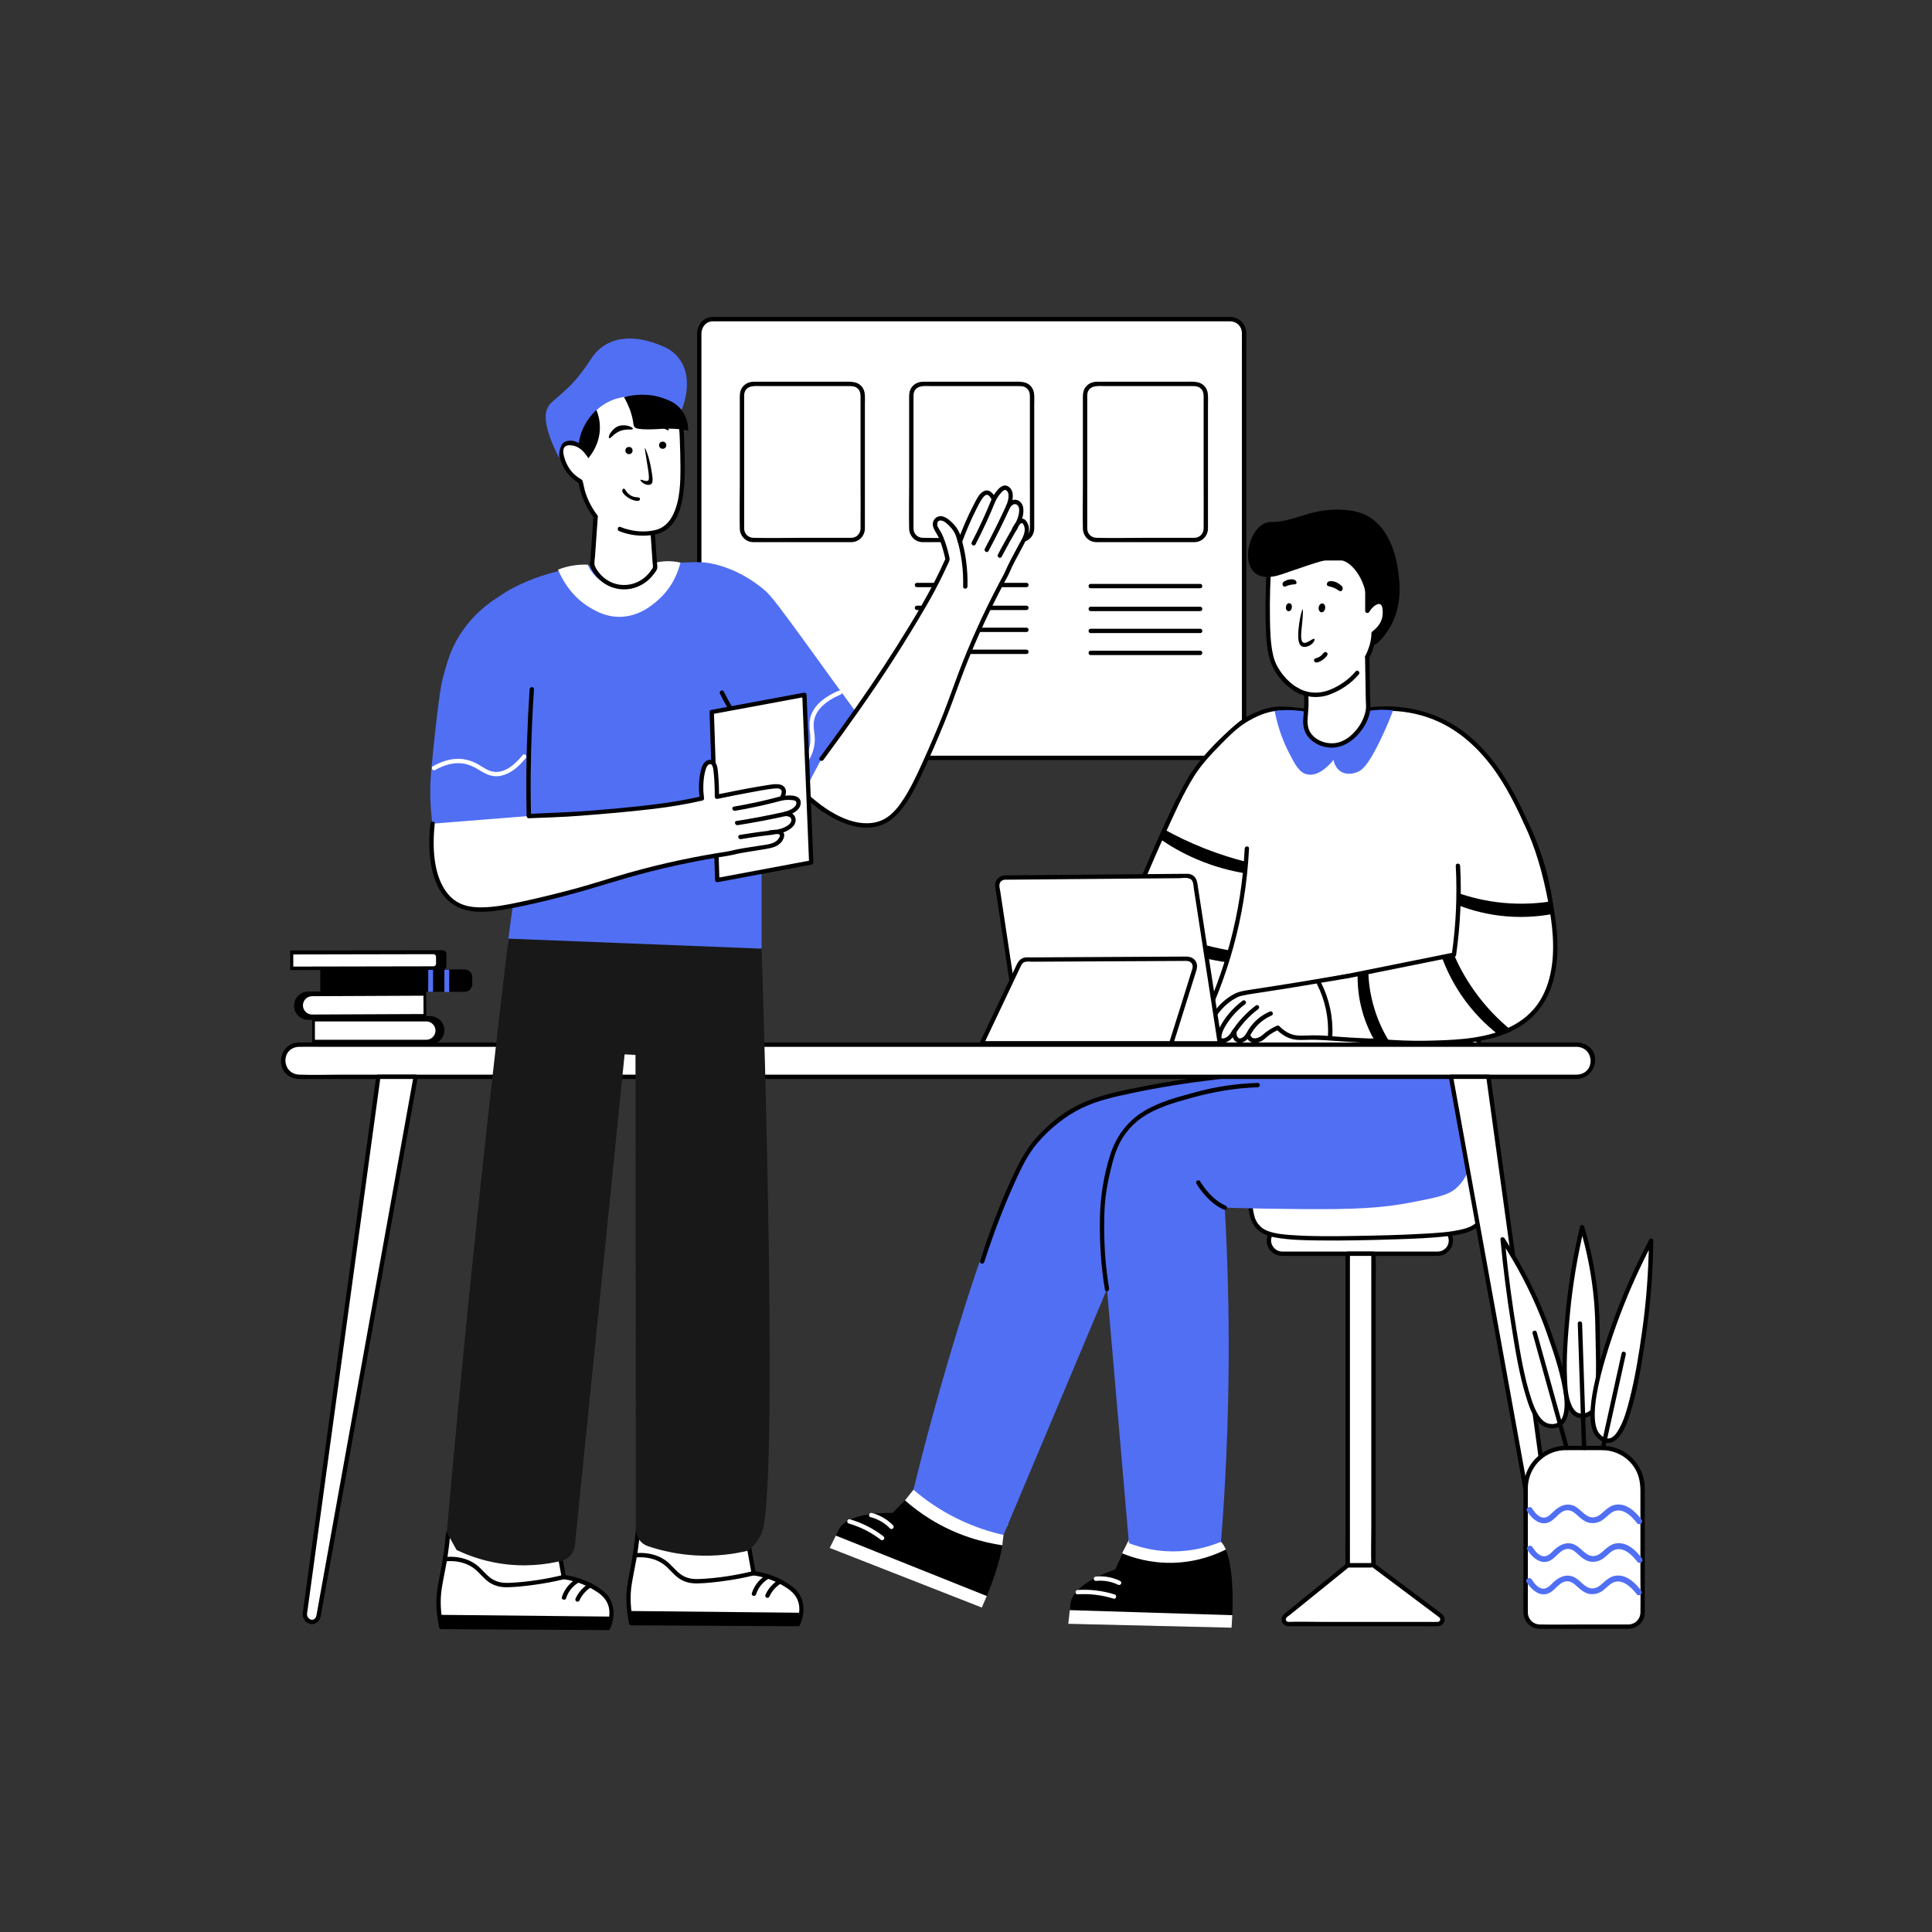 <?xml version="1.0" encoding="utf-8"?>
<!-- Generator: Adobe Illustrator 24.2.0, SVG Export Plug-In . SVG Version: 6.00 Build 0)  -->
<svg version="1.1" id="Layer_1" xmlns="http://www.w3.org/2000/svg" xmlns:xlink="http://www.w3.org/1999/xlink" x="0px" y="0px"
	 viewBox="0 0 1000 1000" style="enable-background:new 0 0 1000 1000;" xml:space="preserve">
<rect x="0" y="0" width="1000" height="1000" fill="#333333" stroke="none"/>
<style type="text/css">
	.st0{fill:#FFFFFF;}
	.st1{fill:#516FF3;}
	.st2{fill:#FFFFFF;stroke:#000000;stroke-miterlimit:10;}
	.st3{fill:#181818;}
</style>
<g>
	<g>
		<g>
			<g>
				<path class="st0" d="M744.24,648.93h-80.73c-3.73,0-6.75-3.02-6.75-6.75v0c0-3.73,3.02-6.75,6.75-6.75h80.73
					c3.73,0,6.75,3.02,6.75,6.75v0C750.99,645.91,747.97,648.93,744.24,648.93z"/>
				<g>
					<path d="M744.24,647.81c-3.24,0-6.48,0-9.71,0c-7.53,0-15.06,0-22.59,0c-8.54,0-17.09,0-25.63,0c-6.28,0-12.56,0-18.84,0
						c-1.27,0-2.54,0.01-3.8,0c-4.9-0.04-7.75-5.98-4.13-9.6c1.57-1.57,3.47-1.65,5.49-1.65c2.03,0,4.06,0,6.09,0
						c7.18,0,14.35,0,21.53,0c8.6,0,17.19,0,25.79,0c6.76,0,13.52,0,20.28,0c1.63,0,3.27,0,4.9,0c3.34,0,6.33,2.18,6.24,5.8
						C749.78,645.41,747.23,647.73,744.24,647.81c-1.45,0.04-1.45,2.29,0,2.25c6.37-0.16,10.22-7.55,6.2-12.7
						c-1.83-2.34-4.46-3.04-7.27-3.04c-5.25,0-10.49,0-15.74,0c-8.64,0-17.28,0-25.92,0c-8.35,0-16.7,0-25.05,0
						c-4.25,0-8.51-0.03-12.76,0c-4.66,0.04-8.55,3.97-8,8.73c0.49,4.23,4.07,7,8.2,7.01c4.57,0.02,9.14,0,13.71,0
						c8.47,0,16.93,0,25.4,0c8.55,0,17.1,0,25.66,0c4.95,0,9.91,0,14.86,0c0.24,0,0.48,0,0.72,0
						C745.69,650.06,745.69,647.81,744.24,647.81z"/>
				</g>
			</g>
			<g>
				<path class="st0" d="M760.76,526.7c5.11,6.36,6.27,22.38,8.49,54.41c2.94,42.33-0.38,48.06-3.32,51.4
					c-4.59,5.2-10.5,7.15-57.1,8.19c-48.16,1.08-53.76-1.28-57.92-5.83c-3.45-3.78-5.2-8.39-4.44-54.17
					c0.41-24.72,0.66-37.16,2.77-41.26C665.63,507.64,738.18,498.61,760.76,526.7z"/>
				<g>
					<path d="M759.97,527.5c1.35,1.7,2.25,4.06,2.9,6.23c0.98,3.32,1.57,6.76,2.05,10.18c1.61,11.35,2.22,22.86,3.01,34.29
						c0.81,11.57,1.6,23.2,1.29,34.81c-0.13,4.88-0.27,10.08-1.84,14.76c-0.36,1.06-0.73,1.88-1.47,2.99
						c-0.06,0.08-0.12,0.16-0.17,0.24c-0.21,0.29,0.1-0.12-0.07,0.09c-0.14,0.17-0.28,0.34-0.42,0.5c-0.35,0.41-0.72,0.8-1.11,1.18
						c-0.2,0.19-0.4,0.37-0.6,0.54c-0.39,0.34-0.17,0.16-0.55,0.43c-0.52,0.36-1.06,0.69-1.63,0.98c-0.78,0.4-1.1,0.53-1.99,0.83
						c-0.87,0.3-1.77,0.55-2.66,0.77c-6.19,1.49-12.68,1.83-19.02,2.21c-12.56,0.75-25.16,1.02-37.74,1.21
						c-10.04,0.15-20.12,0.27-30.14-0.38c-4.5-0.29-9.27-0.59-13.54-2.18c-0.6-0.22-0.88-0.33-1.59-0.72
						c-0.48-0.26-0.95-0.56-1.39-0.89c0,0,0.08,0.07-0.14-0.11c-0.08-0.07-0.17-0.14-0.25-0.21c-0.19-0.17-0.38-0.34-0.56-0.53
						c-0.33-0.32-0.65-0.66-0.95-1.02c-0.09-0.11-0.52-0.65-0.28-0.34c-0.14-0.19-0.28-0.37-0.4-0.57c-0.27-0.41-0.5-0.85-0.72-1.29
						c-0.21-0.43-0.06-0.08-0.23-0.55c-0.11-0.31-0.22-0.62-0.32-0.94c-0.23-0.73-0.4-1.47-0.56-2.22
						c-1.13-5.58-1.2-11.51-1.33-17.23c-0.28-12.32-0.04-24.64,0.19-36.96c0.1-5.79,0.21-11.58,0.44-17.36
						c0.15-3.71,0.31-7.46,0.81-11.14c0.34-2.48,0.84-4.47,2.01-6.48c1.79-3.09,4.07-5.85,6.65-8.31
						c5.84-5.56,13.08-9.59,20.55-12.52c8.25-3.24,16.99-5.27,25.8-6.21c8.72-0.92,17.63-0.84,26.29,0.68
						c7.77,1.36,15.49,3.85,22.07,8.29C755.21,522.49,757.79,524.81,759.97,527.5c0.91,1.13,2.49-0.48,1.59-1.59
						c-10.41-12.85-28.68-16.78-44.4-17.13c-17.69-0.39-36.49,3.49-51.7,12.8c-6.53,4-12.55,9.23-16.42,15.91
						c-1.23,2.12-1.83,4.25-2.18,6.66c-0.56,3.8-0.75,7.65-0.91,11.49c-0.56,13.11-0.69,26.27-0.76,39.39
						c-0.05,8.87-0.11,17.8,0.63,26.65c0.5,5.9,1.24,12.01,6.27,15.79c2.52,1.89,5.72,2.67,8.77,3.19
						c7.01,1.18,14.21,1.29,21.29,1.39c13.27,0.18,26.55-0.14,39.81-0.57c9.36-0.3,18.78-0.59,28.09-1.75
						c6.65-0.83,13.83-2.01,17.87-7.93c1.87-2.75,2.48-6.23,2.9-9.46c1.06-8.13,0.8-16.45,0.49-24.62
						c-0.52-13.59-1.54-27.2-2.72-40.74c-0.72-8.2-1.26-16.83-3.82-24.71c-0.74-2.28-1.71-4.47-3.2-6.35
						C760.66,524.78,759.08,526.38,759.97,527.5z"/>
				</g>
			</g>
			<g>
				<g>
					<rect x="697.58" y="648.93" class="st0" width="13.32" height="161.3"/>
					<g>
						<path d="M710.91,809.1c-4.44,0-8.88,0-13.32,0c0.38,0.38,0.75,0.75,1.13,1.13c0-5.35,0-10.7,0-16.05c0-12.84,0-25.69,0-38.53
							c0-15.54,0-31.08,0-46.61c0-13.43,0-26.86,0-40.29c0-4.4,0-8.81,0-13.21c0-1.4,0-2.8,0-4.2c0-0.69,0.1-1.46,0-2.14
							c-0.01-0.09,0-0.18,0-0.27c-0.38,0.38-0.75,0.75-1.13,1.13c4.44,0,8.88,0,13.32,0c-0.38-0.38-0.75-0.75-1.13-1.13
							c0,5.35,0,10.7,0,16.05c0,12.84,0,25.69,0,38.53c0,15.54,0,31.08,0,46.61c0,13.43,0,26.86,0,40.29c0,6.5-0.22,13.05,0,19.55
							c0,0.09,0,0.18,0,0.27c0,1.45,2.25,1.45,2.25,0c0-5.35,0-10.7,0-16.05c0-12.84,0-25.69,0-38.53c0-15.54,0-31.08,0-46.61
							c0-13.43,0-26.86,0-40.29c0-6.5,0.22-13.05,0-19.55c0-0.09,0-0.18,0-0.27c0-0.61-0.52-1.13-1.13-1.13c-4.44,0-8.88,0-13.32,0
							c-0.61,0-1.13,0.52-1.13,1.13c0,5.35,0,10.7,0,16.05c0,12.84,0,25.69,0,38.53c0,15.54,0,31.08,0,46.61
							c0,13.43,0,26.86,0,40.29c0,6.5-0.22,13.05,0,19.55c0,0.09,0,0.18,0,0.27c0,0.61,0.52,1.13,1.13,1.13c4.44,0,8.88,0,13.32,0
							C712.36,811.35,712.36,809.1,710.91,809.1z"/>
					</g>
				</g>
				<g>
					<path class="st0" d="M666.85,840.62h77.31c2.33,0,3.32-2.97,1.46-4.37c-11.57-8.67-23.14-17.35-34.71-26.02h-13.32
						c-10.75,8.69-21.51,17.38-32.26,26.07C663.55,837.74,664.56,840.62,666.85,840.62z"/>
					<g>
						<path d="M666.85,841.74c6.56,0,13.12,0,19.67,0c12.28,0,24.56,0,36.85,0c4.85,0,9.69,0,14.54,0c2.07,0,4.15,0.08,6.22,0
							c1.33-0.05,2.51-0.67,3.15-1.87c0.96-1.78,0.2-3.61-1.3-4.75c-5.1-3.86-10.24-7.68-15.36-11.51
							c-5.05-3.79-10.11-7.58-15.16-11.36c-1.19-0.89-2.36-1.85-3.59-2.69c-0.47-0.32-0.74-0.44-1.25-0.45c-1-0.03-2.01,0-3.02,0
							c-2.9,0-5.81,0-8.71,0c-0.9,0-1.55-0.11-2.3,0.49c-2.54,2.02-5.05,4.08-7.58,6.13c-4.92,3.98-9.85,7.96-14.77,11.94
							c-2.46,1.99-4.92,3.98-7.38,5.97c-1.66,1.34-3.89,2.61-3.52,5.07C663.62,840.49,665.07,841.64,666.85,841.74
							c1.45,0.08,1.44-2.17,0-2.25c-0.99-0.05-1.67-1.1-1.11-1.99c0.41-0.67,1.34-1.17,1.94-1.66c0.78-0.63,1.55-1.26,2.33-1.88
							c3.17-2.57,6.35-5.13,9.52-7.7c6.28-5.08,12.57-10.16,18.85-15.24c-0.27,0.11-0.53,0.22-0.8,0.33c3.92,0,7.85,0,11.77,0
							c0.41,0,1.15-0.15,1.53,0c-0.6-0.23,0.23,0.55,0.05,0.29c0.12,0.17,0.43,0.32,0.6,0.45c0.53,0.4,1.06,0.8,1.6,1.2
							c1.06,0.8,2.13,1.6,3.19,2.39c4.19,3.14,8.38,6.28,12.57,9.42c4.19,3.14,8.38,6.28,12.57,9.42c1,0.75,2,1.49,2.99,2.24
							c0.64,0.49,1.25,0.99,0.93,1.87c-0.22,0.61-0.72,0.82-1.32,0.85c-1.62,0.1-3.28,0-4.91,0c-8.36,0-16.73,0-25.09,0
							c-10.04,0-20.09,0-30.13,0c-5.6,0-11.23-0.19-16.82,0c-0.08,0-0.17,0-0.25,0C665.4,839.49,665.4,841.74,666.85,841.74z"/>
					</g>
				</g>
			</g>
			<g>
				<g>
					<path class="st0" d="M636.9,392.28H368.98c-3.88,0-7.03-3.15-7.03-7.03V172.21c0-3.88,3.15-7.03,7.03-7.03H636.9
						c3.88,0,7.03,3.15,7.03,7.03v213.05C643.93,389.14,640.78,392.28,636.9,392.28z"/>
					<g>
						<path d="M636.9,391.16c-2.01,0-4.03,0-6.04,0c-5.53,0-11.06,0-16.6,0c-8.25,0-16.49,0-24.74,0c-10.26,0-20.53,0-30.79,0
							c-11.49,0-22.97,0-34.46,0c-11.9,0-23.79,0-35.69,0c-11.64,0-23.27,0-34.91,0c-10.56,0-21.13,0-31.69,0
							c-8.69,0-17.39,0-26.08,0c-6.13,0-12.26,0-18.4,0c-2.76,0-5.53,0.02-8.29,0c-3.44-0.03-6.08-2.54-6.15-6.01
							c-0.02-0.93,0-1.85,0-2.78c0-5.19,0-10.38,0-15.57c0-8.62,0-17.25,0-25.87c0-10.8,0-21.6,0-32.4c0-11.86,0-23.71,0-35.57
							c0-11.66,0-23.32,0-34.99c0-10.22,0-20.44,0-30.66c0-7.65,0-15.3,0-22.95c0-3.83,0-7.66,0-11.48c0-3.48,2.18-6.48,5.91-6.57
							c0.55-0.01,1.11,0,1.67,0c3.93,0,7.86,0,11.79,0c7.05,0,14.1,0,21.16,0c9.37,0,18.73,0,28.1,0c10.99,0,21.98,0,32.97,0
							c11.77,0,23.54,0,35.31,0c11.88,0,23.76,0,35.64,0c11.18,0,22.35,0,33.53,0c9.67,0,19.35,0,29.02,0c7.48,0,14.96,0,22.45,0
							c4.47,0,8.95,0,13.42,0c0.89,0,1.78-0.01,2.66,0c3.45,0.03,6.05,2.59,6.11,6.04c0.06,3.1,0,6.2,0,9.3c0,7.08,0,14.17,0,21.25
							c0,9.92,0,19.83,0,29.75c0,11.52,0,23.04,0,34.55c0,11.86,0,23.72,0,35.58c0,11.09,0,22.18,0,33.27c0,9.06,0,18.13,0,27.19
							c0,5.81,0,11.62,0,17.43c0,1.3,0,2.6,0,3.9C642.81,388.06,640.64,391.06,636.9,391.16c-1.45,0.04-1.45,2.29,0,2.25
							c4.76-0.13,8.14-3.88,8.16-8.55c0.01-1.21,0-2.42,0-3.62c0-5.7,0-11.4,0-17.1c0-9.04,0-18.08,0-27.12c0-11.14,0-22.27,0-33.41
							c0-12,0-23.99,0-35.99c0-11.61,0-23.23,0-34.84c0-9.99,0-19.99,0-29.98c0-7.13,0-14.27,0-21.4c0-3.03,0.05-6.07,0-9.1
							c-0.08-4.61-3.64-8.15-8.24-8.25c-0.76-0.02-1.53,0-2.29,0c-4.33,0-8.66,0-12.99,0c-7.42,0-14.83,0-22.25,0
							c-9.72,0-19.43,0-29.15,0c-11.23,0-22.47,0-33.7,0c-11.96,0-23.93,0-35.89,0c-11.91,0-23.83,0-35.74,0
							c-11.08,0-22.15,0-33.23,0c-9.46,0-18.91,0-28.37,0c-7.05,0-14.1,0-21.16,0c-3.86,0-7.73,0-11.59,0c-0.8,0-1.6-0.03-2.39,0.06
							c-4.41,0.5-7.22,4.28-7.24,8.55c-0.01,3.65,0,7.29,0,10.94c0,7.58,0,15.16,0,22.75c0,10.28,0,20.56,0,30.84
							c0,11.74,0,23.47,0,35.21c0,11.95,0,23.91,0,35.86c0,10.93,0,21.86,0,32.79c0,8.67,0,17.34,0,26c0,5.17,0,10.33,0,15.5
							c0,0.88-0.02,1.77,0,2.65c0.1,4.6,3.67,8.14,8.27,8.22c2.56,0.04,5.12,0,7.69,0c6.02,0,12.05,0,18.07,0c8.7,0,17.41,0,26.11,0
							c10.6,0,21.2,0,31.8,0c11.71,0,23.42,0,35.13,0c12.04,0,24.07,0,36.11,0c11.58,0,23.16,0,34.73,0c10.34,0,20.67,0,31.01,0
							c8.31,0,16.62,0,24.93,0c5.5,0,11,0,16.5,0c1.91,0,3.82,0,5.73,0C638.35,393.41,638.35,391.16,636.9,391.16z"/>
					</g>
				</g>
				<g>
					<g>
						<path class="st0" d="M440.73,279.49h-50.87c-3.21,0-5.81-2.6-5.81-5.81v-69.16c0-3.21,2.6-5.81,5.81-5.81h50.87
							c3.21,0,5.81,2.6,5.81,5.81v69.16C446.55,276.89,443.94,279.49,440.73,279.49z"/>
						<g>
							<path d="M440.73,278.37c-8.19,0-16.38,0-24.56,0c-8.73,0-17.5,0.21-26.23,0c-2.69-0.07-4.71-2.07-4.76-4.76
								c-0.02-0.74,0-1.49,0-2.24c0-3.9,0-7.79,0-11.69c0-11.87,0-23.74,0-35.61c0-4.72,0-9.44,0-14.16c0-1.37,0-2.73,0-4.1
								c0-0.88-0.06-1.78,0.2-2.63c1.23-4.05,5.78-3.34,9.05-3.34c5.14,0,10.28,0,15.42,0c9.97,0,19.95,0,29.92,0
								c1.69,0,3.29,0.22,4.5,1.6c1,1.15,1.15,2.5,1.15,3.92c0,3.21,0,6.43,0,9.64c0,11.61,0,23.21,0,34.82
								c0,7.88,0.06,15.76,0,23.64C445.4,276.15,443.49,278.29,440.73,278.37c-1.44,0.04-1.45,2.29,0,2.25
								c3.86-0.11,6.84-3.1,6.94-6.97c0.02-0.68,0-1.36,0-2.04c0-3.98,0-7.95,0-11.93c0-12.21,0-24.42,0-36.63c0-4.7,0-9.4,0-14.1
								c0-2.75,0.42-6-1.24-8.38c-2.45-3.49-6.49-2.99-10.19-2.99c-5.33,0-10.66,0-15.99,0c-9.95,0-19.91,0-29.86,0
								c-2.37,0-4.56,0.8-6.04,2.73c-1.11,1.45-1.43,3.13-1.43,4.9c0,3.23,0,6.46,0,9.69c0,11.99,0,23.99,0,35.98
								c0,7.58-0.17,15.18,0,22.76c0.08,3.69,2.87,6.74,6.59,6.96c0.81,0.05,1.63,0.01,2.45,0.01c4.64,0,9.29,0,13.93,0
								c10.91,0,21.82,0,32.73,0c0.7,0,1.4,0,2.11,0C442.18,280.62,442.18,278.37,440.73,278.37z"/>
						</g>
					</g>
					<g>
						<path class="st0" d="M528.38,279.49h-50.87c-3.21,0-5.81-2.6-5.81-5.81v-69.16c0-3.21,2.6-5.81,5.81-5.81h50.87
							c3.21,0,5.81,2.6,5.81,5.81v69.16C534.19,276.89,531.59,279.49,528.38,279.49z"/>
						<g>
							<path d="M528.38,278.37c-8.19,0-16.38,0-24.56,0c-8.73,0-17.5,0.21-26.23,0c-2.69-0.07-4.71-2.07-4.76-4.76
								c-0.02-0.74,0-1.49,0-2.24c0-3.9,0-7.79,0-11.69c0-11.87,0-23.74,0-35.61c0-4.72,0-9.44,0-14.16c0-1.37,0-2.73,0-4.1
								c0-0.88-0.06-1.78,0.2-2.63c1.23-4.05,5.78-3.34,9.05-3.34c5.14,0,10.28,0,15.42,0c9.97,0,19.95,0,29.92,0
								c1.69,0,3.29,0.22,4.5,1.6c1,1.15,1.15,2.5,1.15,3.92c0,3.21,0,6.43,0,9.64c0,11.61,0,23.21,0,34.82
								c0,7.88,0.06,15.76,0,23.64C533.04,276.15,531.13,278.29,528.38,278.37c-1.44,0.04-1.45,2.29,0,2.25
								c3.86-0.11,6.84-3.1,6.94-6.97c0.02-0.68,0-1.36,0-2.04c0-3.98,0-7.95,0-11.93c0-12.21,0-24.42,0-36.63c0-4.7,0-9.4,0-14.1
								c0-2.75,0.42-6-1.24-8.38c-2.45-3.49-6.49-2.99-10.19-2.99c-5.33,0-10.66,0-15.99,0c-9.95,0-19.91,0-29.86,0
								c-2.37,0-4.56,0.8-6.04,2.73c-1.11,1.45-1.43,3.13-1.43,4.9c0,3.23,0,6.46,0,9.69c0,11.99,0,23.99,0,35.98
								c0,7.58-0.17,15.18,0,22.76c0.08,3.69,2.87,6.74,6.59,6.96c0.81,0.05,1.63,0.01,2.45,0.01c4.64,0,9.29,0,13.93,0
								c10.91,0,21.82,0,32.73,0c0.7,0,1.4,0,2.11,0C529.82,280.62,529.83,278.37,528.38,278.37z"/>
						</g>
					</g>
					<g>
						<path class="st0" d="M618.31,279.49h-50.87c-3.21,0-5.81-2.6-5.81-5.81v-69.16c0-3.21,2.6-5.81,5.81-5.81h50.87
							c3.21,0,5.81,2.6,5.81,5.81v69.16C624.12,276.89,621.51,279.49,618.31,279.49z"/>
						<g>
							<path d="M618.31,278.37c-8.19,0-16.38,0-24.56,0c-8.73,0-17.5,0.21-26.23,0c-2.69-0.07-4.71-2.07-4.76-4.76
								c-0.02-0.74,0-1.49,0-2.24c0-3.9,0-7.79,0-11.69c0-11.87,0-23.74,0-35.61c0-4.72,0-9.44,0-14.16c0-1.37,0-2.73,0-4.1
								c0-0.88-0.06-1.78,0.2-2.63c1.23-4.05,5.78-3.34,9.05-3.34c5.14,0,10.28,0,15.42,0c9.97,0,19.95,0,29.92,0
								c1.69,0,3.29,0.22,4.5,1.6c1,1.15,1.15,2.5,1.15,3.92c0,3.21,0,6.43,0,9.64c0,11.61,0,23.21,0,34.82
								c0,7.88,0.06,15.76,0,23.64C622.97,276.15,621.06,278.29,618.31,278.37c-1.44,0.04-1.45,2.29,0,2.25
								c3.86-0.11,6.84-3.1,6.94-6.97c0.02-0.68,0-1.36,0-2.04c0-3.98,0-7.95,0-11.93c0-12.21,0-24.42,0-36.63c0-4.7,0-9.4,0-14.1
								c0-2.75,0.42-6-1.24-8.38c-2.45-3.49-6.49-2.99-10.19-2.99c-5.33,0-10.66,0-15.99,0c-9.95,0-19.91,0-29.86,0
								c-2.37,0-4.56,0.8-6.04,2.73c-1.11,1.45-1.43,3.13-1.43,4.9c0,3.23,0,6.46,0,9.69c0,11.99,0,23.99,0,35.98
								c0,7.58-0.17,15.18,0,22.76c0.08,3.69,2.87,6.74,6.59,6.96c0.81,0.05,1.63,0.01,2.45,0.01c4.64,0,9.29,0,13.93,0
								c10.91,0,21.82,0,32.73,0c0.7,0,1.4,0,2.11,0C619.75,280.62,619.76,278.37,618.31,278.37z"/>
						</g>
					</g>
				</g>
				<g>
					<g>
						<g>
							<path d="M564.52,304.48c6.38,0,12.76,0,19.15,0c10.18,0,20.35,0,30.53,0c2.34,0,4.68,0,7.02,0c1.45,0,1.45-2.25,0-2.25
								c-6.38,0-12.76,0-19.15,0c-10.18,0-20.35,0-30.53,0c-2.34,0-4.68,0-7.02,0C563.07,302.23,563.07,304.48,564.52,304.48
								L564.52,304.48z"/>
						</g>
					</g>
					<g>
						<g>
							<path d="M564.52,316.31c6.38,0,12.76,0,19.15,0c10.18,0,20.35,0,30.53,0c2.34,0,4.68,0,7.02,0c1.45,0,1.45-2.25,0-2.25
								c-6.38,0-12.76,0-19.15,0c-10.18,0-20.35,0-30.53,0c-2.34,0-4.68,0-7.02,0C563.07,314.06,563.07,316.31,564.52,316.31
								L564.52,316.31z"/>
						</g>
					</g>
					<g>
						<g>
							<path d="M564.52,327.69c6.38,0,12.76,0,19.15,0c10.18,0,20.35,0,30.53,0c2.34,0,4.68,0,7.02,0c1.45,0,1.45-2.25,0-2.25
								c-6.38,0-12.76,0-19.15,0c-10.18,0-20.35,0-30.53,0c-2.34,0-4.68,0-7.02,0C563.07,325.44,563.07,327.69,564.52,327.69
								L564.52,327.69z"/>
						</g>
					</g>
					<g>
						<g>
							<path d="M564.52,339.06c6.38,0,12.76,0,19.15,0c10.18,0,20.35,0,30.53,0c2.34,0,4.68,0,7.02,0c1.45,0,1.45-2.25,0-2.25
								c-6.38,0-12.76,0-19.15,0c-10.18,0-20.35,0-30.53,0c-2.34,0-4.68,0-7.02,0C563.07,336.81,563.07,339.06,564.52,339.06
								L564.52,339.06z"/>
						</g>
					</g>
				</g>
				<g>
					<g>
						<g>
							<path d="M474.59,303.92c6.38,0,12.76,0,19.15,0c10.18,0,20.35,0,30.53,0c2.34,0,4.68,0,7.02,0c1.45,0,1.45-2.25,0-2.25
								c-6.38,0-12.76,0-19.15,0c-10.18,0-20.35,0-30.53,0c-2.34,0-4.68,0-7.02,0C473.15,301.67,473.14,303.92,474.59,303.92
								L474.59,303.92z"/>
						</g>
					</g>
					<g>
						<g>
							<path d="M474.59,315.75c6.38,0,12.76,0,19.15,0c10.18,0,20.35,0,30.53,0c2.34,0,4.68,0,7.02,0c1.45,0,1.45-2.25,0-2.25
								c-6.38,0-12.76,0-19.15,0c-10.18,0-20.35,0-30.53,0c-2.34,0-4.68,0-7.02,0C473.15,313.5,473.14,315.75,474.59,315.75
								L474.59,315.75z"/>
						</g>
					</g>
					<g>
						<g>
							<path d="M474.59,327.13c6.38,0,12.76,0,19.15,0c10.18,0,20.35,0,30.53,0c2.34,0,4.68,0,7.02,0c1.45,0,1.45-2.25,0-2.25
								c-6.38,0-12.76,0-19.15,0c-10.18,0-20.35,0-30.53,0c-2.34,0-4.68,0-7.02,0C473.15,324.88,473.14,327.13,474.59,327.13
								L474.59,327.13z"/>
						</g>
					</g>
					<g>
						<g>
							<path d="M474.59,338.5c6.38,0,12.76,0,19.15,0c10.18,0,20.35,0,30.53,0c2.34,0,4.68,0,7.02,0c1.45,0,1.45-2.25,0-2.25
								c-6.38,0-12.76,0-19.15,0c-10.18,0-20.35,0-30.53,0c-2.34,0-4.68,0-7.02,0C473.15,336.25,473.14,338.5,474.59,338.5
								L474.59,338.5z"/>
						</g>
					</g>
				</g>
			</g>
		</g>
		<g>
			<g>
				<g>
					<g>
						<path d="M475.73,769.29l-13.83,13.83c0,0-22.88-1.06-27.67,8.51c-4.79,9.58-4.79,9.58-4.79,9.58l78.75,30.86
							c0,0,14.9-31.93,10.11-43.63L475.73,769.29z"/>
						<polygon class="st0" points="432.63,794.83 510.77,826.12 508.19,832.08 429.44,801.22 						"/>
						<g>
							<g>
								<g>
									<path class="st0" d="M439.34,788.56c6.04,1.77,11.68,4.66,16.67,8.49c0.49,0.37,1.25,0.07,1.54-0.4
										c0.35-0.58,0.08-1.17-0.4-1.54c-5.14-3.95-10.99-6.89-17.21-8.72C438.54,785.98,437.95,788.15,439.34,788.56L439.34,788.56
										z"/>
								</g>
							</g>
							<g>
								<g>
									<path class="st0" d="M450.6,785.27c3.83,0.98,7.3,2.99,10.06,5.83c1.01,1.04,2.6-0.55,1.59-1.59
										c-3.01-3.1-6.86-5.34-11.05-6.41C449.8,782.75,449.2,784.92,450.6,785.27L450.6,785.27z"/>
								</g>
							</g>
						</g>
						<path class="st0" d="M468.43,776.59c3.54,3.13,7.73,6.37,12.62,9.43c14.16,8.86,28,12.36,37.78,13.83
							c0.07-0.71,0.17-1.74,0.31-2.99c0.02-0.2,0.21-1.85,0.28-2.38c0.17-1.2,0.7-3.05,2.43-5.49
							c-15.61-6.9-31.22-13.81-46.83-20.71C472.82,771.06,470.63,773.82,468.43,776.59z"/>
					</g>
					<g>
						<path d="M585.46,794.64l-8.25,17.74c0,0-21.86,6.84-23.07,17.48c-1.22,10.64-1.22,10.64-1.22,10.64l84.56,2
							c0,0,3.05-35.1-5.46-44.45L585.46,794.64z"/>
						<polygon class="st0" points="553.73,833.41 637.85,836.02 637.47,842.5 552.92,840.5 						"/>
						<g>
							<g>
								<g>
									<path class="st0" d="M557.79,825.22c6.28-0.41,12.56,0.35,18.56,2.24c1.38,0.44,1.98-1.74,0.6-2.17
										c-6.18-1.94-12.7-2.73-19.16-2.32C556.35,823.06,556.34,825.31,557.79,825.22L557.79,825.22z"/>
								</g>
							</g>
							<g>
								<g>
									<path class="st0" d="M567.24,818.27c3.92-0.39,7.89,0.26,11.44,1.98c0.55,0.26,1.22,0.15,1.54-0.4
										c0.29-0.49,0.15-1.27-0.4-1.54c-3.9-1.89-8.26-2.71-12.58-2.28c-0.6,0.06-1.13,0.47-1.13,1.13
										C566.12,817.71,566.63,818.33,567.24,818.27L567.24,818.27z"/>
								</g>
							</g>
						</g>
						<path class="st0" d="M580.82,803.98c5.13,2.14,14.42,5.22,26.34,4.92c12.69-0.32,22.29-4.34,27.34-6.89
							c-0.28-0.68-0.67-1.46-1.2-2.29c-0.43-0.66-0.87-1.22-1.28-1.68l-46.55-3.4C583.91,797.75,582.37,800.87,580.82,803.98z"/>
					</g>
				</g>
				<g>
					<path class="st1" d="M754.15,542.32c2.43,6.85,19.5,56.39-1.02,73.16c-3.97,3.24-9.98,4.42-22.02,6.77
						c-16.22,3.17-29.97,3.75-56.79,3.58c-10.66-0.07-24.37-0.26-40.39-0.76c1.43,25.1,2.19,51.66,2.03,79.54
						c-0.19,33.04-1.65,64.26-3.96,93.43c-5.89,2.42-16.54,5.83-29.89,4.75c-7.28-0.59-13.31-2.35-17.78-4.06
						c-3.78-43.82-7.57-87.65-11.35-131.47c-17.85,42.41-35.71,84.82-53.56,127.23c-6.56-1.47-14.91-3.99-23.99-8.46
						c-9.78-4.82-17.29-10.36-22.62-14.95c9.14-37.37,18.48-69.26,26.5-94.57c17.22-54.36,33.17-93.35,60.71-104.01
						c3.73-1.44,10.23-3.38,11.55-3.78c18.97-5.66,32.44-7.08,53.06-9.86c21.84-2.94,8.47-1.62,39.29-5.76
						C685.74,550.17,716.18,546.34,754.15,542.32z"/>
				</g>
				<g>
					<g>
						<path d="M574.07,666.96c-1.75-10.41-2.53-20.9-2.55-31.45c-0.01-5.3,0.09-10.6,0.71-15.87c0.66-5.71,1.92-11.38,3.35-16.95
							c1.22-4.76,2.81-9.42,5.41-13.61c2.46-3.97,5.69-7.46,9.49-10.18c7.71-5.54,17.08-8.13,26.11-10.63
							c11.29-3.13,22.67-5.13,34.4-5.5c1.44-0.05,1.45-2.3,0-2.25c-10.71,0.33-21.38,1.86-31.73,4.68
							c-9.43,2.57-19.29,5.03-27.67,10.25c-8.39,5.23-14.08,13.2-17.03,22.58c-3.36,10.69-5.1,21.95-5.26,33.14
							c-0.17,12.21,0.58,24.35,2.61,36.4C572.14,668.98,574.31,668.38,574.07,666.96L574.07,666.96z"/>
					</g>
				</g>
				<g>
					<g>
						<path d="M509.44,653.27c4.6-14.29,9.92-28.38,16.14-42.05c3.18-6.99,6.61-14.07,11.58-19.83
							c6.33-7.33,14.26-13.78,23.01-17.98c7.85-3.77,16.64-5.69,25.1-7.49c14.65-3.13,29.51-5.45,44.39-7.22
							c2.16-0.26,4.32-0.5,6.48-0.73c1.42-0.15,1.44-2.4,0-2.25c-15.36,1.65-30.66,3.9-45.82,6.88c-9.93,1.95-20.13,4.02-29.47,8.05
							c-8.8,3.8-16.74,10-23.28,16.94c-5.02,5.33-8.63,11.38-11.8,17.95c-6.37,13.16-11.69,26.9-16.39,40.73
							c-0.72,2.13-1.43,4.27-2.12,6.41C506.82,654.05,509,654.64,509.44,653.27L509.44,653.27z"/>
					</g>
				</g>
				<g>
					<g>
						<path d="M619.25,612.61c0.7,1.22,1.53,2.37,2.38,3.49c1.91,2.5,4.05,4.83,6.54,6.78c1.61,1.26,3.33,2.36,5.21,3.18
							c0.56,0.24,1.21,0.16,1.54-0.4c0.28-0.48,0.16-1.3-0.4-1.54c-5.26-2.29-9.46-6.73-12.57-11.45c-0.26-0.39-0.51-0.78-0.74-1.19
							C620.47,610.21,618.53,611.35,619.25,612.61L619.25,612.61z"/>
					</g>
				</g>
			</g>
			<g>
				<g>
					<path class="st0" d="M693.91,370.35c-3.64-0.52-8.89-1.25-15.24-2.03c-13.71-1.69-16.54-1.68-19.43-1.27
						c-1.75,0.25-7.95,1.28-17.15,7.37c0,0,0,0,0,0c0,0-12.48,9.88-23.37,24.39c-7.52,10.02-34.01,66.13-60.5,146.91
						c17.75,0.8,35.51,1.61,53.26,2.41c20.7-3.93,36.64-4.77,47.63-4.78c6.62,0,21.81,0.3,45.36-0.1c2.18-0.04,3.28-0.06,4.64-0.09
						c14.68-0.33,28.94-0.7,45.26-3.37c6.96-1.14,11.17-2.19,12.6-2.55c7.93-2.02,12.85-3.28,17.55-5.98
						c11.53-6.62,16.02-18.66,17.31-22.12c2.9-7.76,3.16-15.05,2.33-26c-0.97-12.79-2.27-29.92-11.69-51.32
						c-9.01-20.46-22.82-51.83-54.36-61.98C721.8,364.59,706,366.71,693.91,370.35z"/>
					<g>
						<path d="M694.21,369.27c-9.65-1.38-19.37-2.91-29.11-3.49c-4.5-0.27-8.67,0.39-12.89,2.03c-3.81,1.48-7.82,3.39-11.05,5.92
							c-1.79,1.4-3.48,2.95-5.16,4.48c-6.82,6.25-13.47,13.13-18.77,20.73c-1.96,2.82-3.6,5.88-5.2,8.91
							c-2.66,5.01-5.14,10.11-7.55,15.24c-7.26,15.45-13.88,31.21-20.18,47.08c-8.63,21.73-16.61,43.71-24.06,65.88
							c-1.05,3.12-2.08,6.24-3.11,9.37c-0.24,0.73,0.39,1.39,1.08,1.42c10.37,0.47,20.74,0.94,31.11,1.41
							c5.14,0.23,10.29,0.47,15.43,0.7c1.24,0.06,2.49,0.11,3.73,0.17c1.26,0.06,2.53,0.22,3.77,0c2.45-0.44,4.89-0.89,7.34-1.29
							c13.86-2.25,27.85-3.43,41.89-3.35c14,0.08,27.99,0.14,41.99-0.09c18.27-0.29,36.56-0.83,54.58-4.1
							c6.57-1.19,13.18-2.73,19.53-4.81c6.97-2.29,13.02-6.27,17.62-12.03c3.26-4.08,5.7-8.69,7.54-13.56
							c2.66-7.06,3.18-14.44,2.84-21.93c-0.69-14.95-2.61-29.94-7.32-44.2c-2.32-7.03-5.33-13.81-8.41-20.53
							c-2.6-5.67-5.37-11.26-8.52-16.65c-6.85-11.74-15.58-22.62-27.01-30.18c-14.47-9.58-32.08-12.53-49.09-9.82
							c-3.93,0.63-7.82,1.54-11.63,2.68c-1.38,0.41-0.79,2.59,0.6,2.17c16.65-4.98,34.81-5.17,50.78,2.3
							c12.51,5.86,22.45,15.76,30.11,27.11c6.74,10,11.8,20.98,16.61,32.01c6.36,14.59,9.67,29.97,10.98,45.77
							c0.62,7.51,1.39,15.22,0.1,22.7c-0.88,5.11-2.75,10.1-5.26,14.63c-3.38,6.12-8.19,11.47-14.41,14.8
							c-5.74,3.07-12.43,4.5-18.73,5.95c-17.25,3.98-35,4.86-52.64,5.27c-15,0.35-30.01,0.41-45.01,0.29
							c-11.74-0.09-23.39,0.25-35.06,1.62c-4.47,0.52-8.93,1.15-13.37,1.89c-1.09,0.18-2.19,0.37-3.28,0.56
							c-1.32,0.23-2.71,0.64-4.05,0.64c-2.48,0.01-4.99-0.23-7.47-0.34c-10.12-0.46-20.24-0.92-30.36-1.38
							c-4.98-0.23-9.96-0.45-14.93-0.68c0.36,0.47,0.72,0.95,1.08,1.42c7.42-22.61,15.39-45.04,24.01-67.22
							c6.45-16.59,13.24-33.06,20.65-49.25c4.25-9.28,8.53-18.72,13.89-27.42c3.86-6.25,9.06-11.78,14.2-16.98
							c4.28-4.33,8.66-8.77,13.95-11.84c3.5-2.03,7.23-3.77,11.18-4.72c1.71-0.41,2.88-0.59,4.61-0.63
							c2.79-0.08,5.61,0.23,8.38,0.51c5.61,0.58,11.2,1.3,16.78,2.05c2.22,0.3,4.44,0.61,6.65,0.92
							C695.03,371.64,695.64,369.47,694.21,369.27z"/>
					</g>
				</g>
				<path class="st1" d="M659.75,367.93c1.85,9.61,4.93,16.82,7.35,21.55c3.32,6.48,5.45,10.5,9.54,11.36
					c6.7,1.41,13.06-6.87,13.58-7.57c0.13,0.78,0.79,4.17,3.75,6.05c3.18,2.03,6.81,0.9,7.79,0.6c3.2-0.99,6.08-3.49,12.02-15.46
					c2.05-4.14,4.67-9.81,7.31-16.79c-1.61-0.18-3.4-0.3-5.34-0.3c-2.59,0-4.91,0.22-6.93,0.53c-2.92,13.78-15.44,20.38-23.55,17.43
					c-5.71-2.07-9.73-9.06-10.02-17.08c-2.23-0.36-4.8-0.63-7.65-0.7C664.68,367.5,662.04,367.67,659.75,367.93z"/>
				<g>
					<g>
						<path class="st0" d="M754.62,448.09c0.32,5.87,0.43,12.15,0.25,18.8c-0.26,9.93-1.14,19.06-2.33,27.26
							c-24.29,4.89-48.58,9.77-72.87,14.66c1.69,8.95,3.39,17.9,5.08,26.84c4.47,0.69,10.85,1.59,18.54,2.37
							c11.92,1.2,25.74,1.98,34.55,1.78c18.4-0.43,42.99-0.94,56.65-16.51c16.65-18.98,9.35-51.13,5.33-68.84
							c-2.77-12.21-6.81-21.96-10.07-28.69"/>
						<g>
							<path d="M753.5,448.09c0.81,15.27,0.14,30.62-2.03,45.76c0.26-0.26,0.52-0.52,0.79-0.79c-18.91,3.8-37.82,7.61-56.73,11.41
								c-5.38,1.08-10.76,2.16-16.14,3.25c-0.63,0.13-0.89,0.82-0.79,1.38c1.69,8.95,3.39,17.9,5.08,26.84
								c0.07,0.34,0.43,0.73,0.79,0.79c16.23,2.51,32.72,4.1,49.15,4.22c6.68,0.05,13.41-0.18,20.08-0.68
								c6.99-0.53,14.02-1.49,20.74-3.53c6.54-1.99,12.8-5.06,17.91-9.66c5.09-4.58,8.69-10.54,10.85-17.01
								c4.29-12.88,3.2-27.05,0.97-40.21c-2.35-13.86-5.76-27.59-11.46-40.47c-0.63-1.42-1.28-2.82-1.95-4.21
								c-0.63-1.3-2.57-0.16-1.94,1.14c6.01,12.45,9.62,25.64,12.27,39.16c2.49,12.68,4.13,26.15,1.33,38.92
								c-1.41,6.43-4.06,12.65-8.36,17.7c-4.37,5.13-10.14,8.79-16.4,11.17c-12.62,4.8-26.45,5.12-39.79,5.41
								c-7.71,0.17-15.45-0.25-23.14-0.8c-8.36-0.6-16.7-1.45-24.99-2.62c-1.56-0.22-3.11-0.45-4.66-0.69
								c0.26,0.26,0.52,0.52,0.79,0.79c-1.69-8.95-3.39-17.9-5.08-26.84c-0.26,0.46-0.52,0.92-0.79,1.38
								c18.91-3.8,37.82-7.61,56.73-11.41c5.38-1.08,10.76-2.16,16.14-3.25c0.34-0.07,0.73-0.43,0.79-0.79
								c2.2-15.35,2.93-30.87,2.11-46.36C755.67,446.64,753.42,446.64,753.5,448.09L753.5,448.09z"/>
						</g>
					</g>
					<g>
						<path class="st0" d="M645.39,439.19c-0.54,11.17-1.94,23.75-4.83,37.34c-6.45,30.42-17.91,54.52-27.98,71.59l-54.36-2.41
							c11.52-36.42,25.64-74.12,42.97-112.61c2.81-6.24,5.66-12.39,8.54-18.47"/>
						<g>
							<path d="M644.26,439.19c-0.81,16.41-3.32,32.71-7.54,48.59c-3.82,14.39-9.02,28.4-15.5,41.81
								c-2.95,6.12-6.17,12.11-9.62,17.96c0.32-0.19,0.65-0.37,0.97-0.56c-6.12-0.27-12.23-0.54-18.35-0.81
								c-9.76-0.43-19.51-0.87-29.27-1.3c-2.25-0.1-4.5-0.2-6.75-0.3c0.36,0.47,0.72,0.95,1.08,1.42
								c5.34-16.88,11.11-33.62,17.3-50.21c6.51-17.42,13.48-34.66,20.93-51.7c4.24-9.7,8.63-19.34,13.16-28.9
								c0.62-1.3-1.32-2.44-1.94-1.14c-8.07,17.03-15.68,34.27-22.81,51.72c-6.91,16.9-13.37,33.97-19.37,51.21
								c-3.28,9.43-6.43,18.9-9.44,28.42c-0.23,0.73,0.38,1.39,1.08,1.42c6.12,0.27,12.23,0.54,18.35,0.81
								c9.76,0.43,19.51,0.87,29.27,1.3c2.25,0.1,4.5,0.2,6.75,0.3c0.39,0.02,0.78-0.23,0.97-0.56
								c6.63-11.24,12.36-22.99,17.11-35.15c6-15.37,10.39-31.36,13.04-47.64c1.44-8.84,2.38-17.76,2.82-26.71
								C646.59,437.75,644.34,437.75,644.26,439.19L644.26,439.19z"/>
						</g>
					</g>
					<g>
						<path d="M602.63,429.3c5.92,3.29,12.85,6.69,20.75,9.81c7.79,3.08,15.08,5.32,21.58,6.97l-0.54,5.93
							c-6.93-1.13-15.76-3.26-25.42-7.44c-7.42-3.21-13.55-6.86-18.38-10.19L602.63,429.3z"/>
						<path d="M584.67,473.54c7.05,3.88,15.67,7.98,25.78,11.53c9.68,3.4,18.6,5.55,26.27,6.94c-0.6,2.02-1.21,4.04-1.81,6.07
							c-7.74-1.11-17.45-3.21-28.16-7.29c-9.83-3.75-17.88-8.18-24.09-12.16L584.67,473.54z"/>
						<path d="M708.22,502.67c0.13,5.03,0.83,11.86,3.21,19.59c2.2,7.14,5.15,12.81,7.68,16.9c-2.53-0.16-5.05-0.32-7.58-0.48
							c-2.18-3.78-4.67-8.95-6.45-15.4c-2.13-7.71-2.49-14.47-2.37-19.31C704.55,503.54,706.39,503.11,708.22,502.67z"/>
						<path d="M752.55,494.14c2.31,5.33,5.56,11.6,10.15,18.16c6.44,9.2,13.37,15.89,18.97,20.51c-2.22,0.76-4.44,1.53-6.65,2.29
							c-5.39-4.25-12.48-10.83-18.87-20.33c-4.73-7.03-7.77-13.71-9.75-19.09C748.46,495.16,750.51,494.65,752.55,494.14z"/>
						<path d="M754.96,462.31c5.84,2.02,13.6,4.08,22.88,4.98c9.8,0.94,18.21,0.28,24.53-0.68c0.35,2.17,0.7,4.34,1.04,6.51
							c-6.81,1.25-16.57,2.24-28.07,0.71c-8.39-1.12-15.41-3.27-20.75-5.37C754.71,466.41,754.83,464.36,754.96,462.31z"/>
						<path d="M568.8,513.57c7.05,3.88,15.67,7.98,25.78,11.53c9.68,3.4,18.6,5.55,26.27,6.94c-0.87,1.98-1.74,3.97-2.6,5.95
							c-7.56-1.13-16.99-3.21-27.37-7.18c-9.84-3.75-17.89-8.18-24.09-12.16L568.8,513.57z"/>
					</g>
				</g>
				<g>
					<g>
						<path class="st0" d="M710.25,538.69c-8.44-0.31-15.13-0.77-19.75-1.13c-4.06-0.32-3.72-0.35-5.45-0.44
							c-9.79-0.5-12.93,0.86-17.57-0.97c-1.54-0.61-3.77-1.77-6.1-4.23c-3.43,1.53-5.58,3.15-6.94,4.4
							c-0.61,0.56-1.84,1.76-3.76,2.17c-0.66,0.14-1.76,0.36-2.84-0.22c-1.43-0.76-1.8-2.33-1.86-2.63
							c-0.15,0.24-1.97,3.1-4.42,2.92c-0.23-0.02-0.78-0.06-1.33-0.42c-1.17-0.77-1.63-2.53-1.22-4.49
							c-0.5,0.92-2.58,4.56-5.83,4.92c-0.52,0.06-1.24,0.13-1.69-0.31c-1.27-1.24,0.76-5.99,0.51-5.5
							c-0.32,0.62-2.62,4.91-6.44,5.17c-0.6,0.04-1.22,0.08-1.63-0.3c-1.46-1.35,1.21-6.56,3.48-10.42
							c2.58-4.3,6.49-9.06,12.42-11.98c2.58-1.27,4.34-1.33,21.83-4.07c0.11-0.02,0.4-0.06,0.86-0.13c2.61-0.41,4.62-0.73,5.31-0.84
							c0.01,0,0.23-0.04,0.25-0.04c3.07-0.49,25.41-4.26,29.34-4.92"/>
						<g>
							<path d="M710.25,537.57c-7.58-0.28-15.17-0.7-22.72-1.38c-2.78-0.25-5.56-0.34-8.34-0.3c-2.7,0.03-5.46,0.34-8.15,0.02
								c-3.46-0.41-6.46-2.32-8.84-4.78c-0.38-0.39-0.91-0.38-1.36-0.18c-2.72,1.23-5.17,2.79-7.39,4.78
								c-1.85,1.66-5.59,3.01-6.37-0.38c-0.23-0.98-1.56-1.05-2.06-0.27c-0.54,0.85-1.32,1.72-2.25,2.14
								c-2.28,1.03-2.98-1.48-2.66-3.26c0.21-1.18-1.41-2.06-2.06-0.87c-1.03,1.89-2.87,4.43-5.28,4.4
								c-0.59-0.01-0.56-0.15-0.57-0.67c-0.01-0.55,0.12-1.11,0.25-1.65c0.18-0.72,0.48-1.42,0.66-2.14
								c0.2-0.78-0.54-1.68-1.38-1.38c-0.88,0.31-1.37,1.75-1.92,2.45c-1.13,1.43-2.7,2.7-4.6,2.73c-0.83,0.01-0.59-0.68-0.43-1.34
								c0.23-1,0.63-1.97,1.06-2.9c0.96-2.1,2.1-4.15,3.36-6.08c2.58-3.95,5.94-7.41,10.08-9.71c1.43-0.8,2.1-1.09,3.71-1.47
								c2.03-0.48,4.11-0.77,6.17-1.09c4.33-0.68,8.66-1.33,12.99-2.01c5.51-0.86,11.02-1.77,16.52-2.7
								c6.36-1.07,12.71-2.14,19.07-3.21c1.42-0.24,0.82-2.41-0.6-2.17c-11.91,2.01-23.82,4.07-35.76,5.93
								c-4.55,0.71-9.11,1.39-13.66,2.12c-1.98,0.31-3.99,0.59-5.93,1.11c-2.14,0.58-4.13,1.72-5.94,2.98
								c-3.97,2.77-7.15,6.52-9.59,10.69c-1.18,2.01-6.81,10.85-2.04,12.03c3.83,0.95,7.12-2.75,8.77-5.7
								c-0.22,0.17-0.45,0.34-0.67,0.52c0,0,0,0,0,0c-0.46-0.46-0.92-0.92-1.38-1.38c-0.52,2.08-2.4,6.47,0.93,7.24
								c3.53,0.81,6.62-2.71,8.12-5.45c-0.69-0.29-1.37-0.58-2.06-0.87c-0.51,2.83,0.43,6.42,3.94,6.34
								c2.16-0.05,3.98-1.75,5.08-3.48c-0.69-0.09-1.37-0.18-2.06-0.27c0.31,1.35,1.15,2.62,2.38,3.3c1.74,0.95,3.94,0.5,5.62-0.37
								c1.33-0.69,2.32-1.8,3.48-2.71c1.7-1.34,3.62-2.37,5.59-3.27c-0.45-0.06-0.91-0.12-1.36-0.18c2.3,2.38,5.14,4.3,8.39,5.1
								c2.53,0.62,5.16,0.46,7.73,0.38c6.24-0.19,12.35,0.42,18.56,0.85c4.99,0.34,9.98,0.59,14.97,0.78
								C711.7,539.87,711.7,537.62,710.25,537.57L710.25,537.57z"/>
						</g>
					</g>
					<g>
						<g>
							<path d="M657.15,523.62c-5.24,2.25-9.59,6.35-12.14,11.45c-0.65,1.29,1.29,2.43,1.94,1.14c2.4-4.8,6.4-8.53,11.33-10.64
								c0.56-0.24,0.68-1.06,0.4-1.54C658.35,523.45,657.71,523.38,657.15,523.62L657.15,523.62z"/>
						</g>
					</g>
					<g>
						<g>
							<path d="M650.08,520.39c-5.06,3.82-9.39,8.48-12.78,13.84c-0.78,1.23,1.17,2.36,1.94,1.14c3.18-5.01,7.24-9.45,11.97-13.03
								c0.48-0.37,0.74-0.97,0.4-1.54C651.35,520.32,650.57,520.02,650.08,520.39L650.08,520.39z"/>
						</g>
					</g>
					<g>
						<g>
							<path d="M643.24,517.92c-5.28,3.89-9.58,8.99-12.45,14.89c-0.63,1.3,1.31,2.44,1.94,1.14c2.69-5.55,6.67-10.42,11.64-14.09
								c0.49-0.36,0.74-0.98,0.4-1.54C644.49,517.84,643.73,517.55,643.24,517.92L643.24,517.92z"/>
						</g>
					</g>
				</g>
				<g>
					<g>
						<path d="M681.72,509.49c4.22,8.29,6.14,17.58,5.63,26.86c-0.08,1.45,2.17,1.44,2.25,0c0.53-9.68-1.55-19.36-5.94-28
							C683,507.07,681.06,508.2,681.72,509.49L681.72,509.49z"/>
					</g>
				</g>
			</g>
			<g>
				<g>
					<path class="st0" d="M707.68,340.08c3.54-6.94,3.3-12.36,3.3-12.36c1.15-0.81,4.99-3.74,5.7-8.68c0.29-2.03,0.35-6.42-1.9-7.35
						c-1.85-0.76-4.98,0.94-7.03,4.49v-27.2h-50.67c-0.34,5.06-0.76,12.56-0.88,21.68c-0.31,22.16,1.41,29.48,3.2,33.37
						c0.22,0.48,0.49,1,0.89,1.69c0.96,1.68,7.57,13.24,19.97,14.15c8.43,0.62,16.76-3.87,21.67-11.45"/>
					<g>
						<path d="M708.65,340.65c1.94-3.88,3.63-8.51,3.45-12.93c-0.19,0.32-0.37,0.65-0.56,0.97c4.34-3.09,6.91-7.91,6.32-13.3
							c-0.26-2.36-1.36-5.07-4.15-5.01c-3.05,0.07-5.5,2.82-6.94,5.22c0.7,0.19,1.4,0.38,2.1,0.57c0-7.95,0-15.89,0-23.84
							c0-1.12,0-2.24,0-3.36c0-0.61-0.52-1.13-1.13-1.13c-5.71,0-11.41,0-17.12,0c-9.1,0-18.19,0-27.29,0c-2.09,0-4.17,0-6.26,0
							c-0.64,0-1.08,0.52-1.13,1.13c-0.67,9.93-1.01,19.88-0.9,29.83c0.07,6.71,0.22,13.58,1.59,20.17
							c2.05,9.86,10.25,19.19,20.17,21.5c10.24,2.38,20.48-2.97,26.09-11.49c0.8-1.21-1.15-2.34-1.94-1.14
							c-4.83,7.33-13.62,12.27-22.53,10.67c-6.48-1.16-11.85-5.51-15.55-10.81c-1.99-2.85-3.21-5.47-3.96-8.84
							c-1.31-5.89-1.47-12.05-1.58-18.05c-0.2-10.61,0.16-21.25,0.87-31.84c-0.38,0.38-0.75,0.75-1.13,1.13c5.71,0,11.41,0,17.12,0
							c9.1,0,18.19,0,27.29,0c2.09,0,4.17,0,6.26,0c-0.38-0.38-0.75-0.75-1.13-1.13c0,7.95,0,15.89,0,23.84c0,1.12,0,2.24,0,3.36
							c0,1.12,1.53,1.52,2.1,0.57c0.84-1.39,1.89-2.71,3.32-3.54c0.75-0.43,1.88-0.91,2.64-0.26c0.86,0.72,0.96,2.32,1.01,3.35
							c0.05,1.27-0.03,2.54-0.37,3.77c-0.67,2.48-2.29,4.6-4.27,6.21c-0.56,0.45-1.12,0.74-1.2,1.52c-0.05,0.52-0.02,1.05-0.07,1.56
							c-0.31,3.54-1.5,7-3.08,10.16C706.06,340.81,708,341.95,708.65,340.65L708.65,340.65z"/>
					</g>
				</g>
				<g>
					<path d="M711.58,327.58c-1.33,4.42-1.1,5.69-0.59,5.97c1.39,0.77,6.6-4.93,9.63-11.05c2.19-4.42,2.88-8.31,3.25-10.47
						c0.33-1.94,0.9-6.06,0.38-11.64c-0.64-6.91-2.47-23.63-14.45-32.11c-3.73-2.64-8.35-4.03-14.24-4.4
						c-17.51-1.12-24.71,6.33-37.88,6.33c-13.16,0-19.87,35.65,5.46,27.14c20.72-6.96,26.7-9.95,33.39-6.56
						c5.83,2.96,10.81,12.51,10.65,20.02c-0.02,0.94-0.19,5.23,0.57,5.36c0.63,0.11,1.03-2.79,3.5-4.09
						c0.3-0.16,2.12-1.08,3.54-0.39c2.42,1.17,2.44,6.43,1.19,9.96C714.87,324.74,712.77,326.65,711.58,327.58z"/>
				</g>
			</g>
			<g>
				<path d="M664.42,303.53c0.67,0.42,1.35-0.3,3.23-0.75c1.96-0.47,3.02-0.12,3.35-0.78c0.21-0.43,0-1.04-0.31-1.4
					c-1.38-1.61-6.43-0.39-6.84,1.45C663.72,302.59,663.98,303.25,664.42,303.53z"/>
				<path d="M694.2,305.94c0.56-0.26,0.82-1.01,0.79-1.56c-0.05-0.87-0.83-1.42-1.87-2.14c-0.58-0.4-1.29-0.91-2.4-1.19
					c-0.73-0.19-2.68-0.69-3.55,0.35c-0.25,0.3-0.52,0.85-0.35,1.35c0.28,0.82,1.47,0.67,3.37,1.41
					C692.58,305.09,693.31,306.35,694.2,305.94z"/>
				<path d="M673.71,325.25c-0.27,2.86-0.63,6.6,0.88,7.36c1.72,0.87,5.07-2.58,5.74-1.88c0.22,0.23,0.01,0.75-0.08,0.97
					c-0.85,2.13-4.42,3.85-6.37,2.87c-2.7-1.36-1.92-7.76-1.46-11.58c0.45-3.67,1.54-7.61,1.86-7.56c0.12,0.02,0.12,0.6,0.11,1.14
					C674.33,320.49,673.87,323.53,673.71,325.25z"/>
				<ellipse transform="matrix(0.141 -0.99 0.99 0.141 276.024 947.938)" cx="684.55" cy="314.83" rx="2.31" ry="1.69"/>
				<ellipse transform="matrix(0.141 -0.99 0.99 0.141 261.689 930.717)" cx="667.45" cy="314.48" rx="2.08" ry="1.54"/>
				<g>
					<path d="M680.16,341.47c-0.1,0.44,0.11,1,0.5,1.26c1.62,1.07,6.98-2.9,6.47-4.51c-0.14-0.43-0.69-0.72-1.15-0.73
						c-0.89-0.02-1.11,1.03-2.41,2.04C681.89,340.82,680.37,340.54,680.16,341.47z"/>
				</g>
			</g>
			<g>
				<g>
					<path class="st0" d="M676.06,359.73c0.23,2.68,0.21,5.04,0.07,7.06c-0.32,4.89-1.37,8.77,1.02,12.7
						c2.44,4.02,7.27,6.12,11.43,6.35c8.73,0.49,14.32-7.26,15.55-8.98c2.72-3.78,3.65-7.58,4.01-9.78c-0.15-9-0.31-18-0.46-27.01"
						/>
					<g>
						<path d="M674.93,359.73c0.28,3.51,0.1,6.95-0.23,10.45c-0.3,3.14-0.38,6.27,1.08,9.16c2.65,5.26,9.23,8.14,14.94,7.58
							c4.87-0.48,9.11-3.26,12.3-6.86c3.1-3.49,5.68-7.97,6.21-12.68c0.24-2.17-0.03-4.5-0.07-6.68c-0.04-2.29-0.08-4.58-0.12-6.87
							c-0.08-4.58-0.16-9.17-0.24-13.75c-0.02-1.45-2.27-1.45-2.25,0c0.13,7.37,0.25,14.73,0.38,22.1c0.03,1.65,0.26,3.45,0.04,5.09
							c-0.17,1.23-0.56,2.48-0.97,3.65c-0.79,2.23-1.98,4.3-3.42,6.18c-2.35,3.06-5.47,5.82-9.2,7.01
							c-5.03,1.61-11.27,0.03-14.59-4.2c-2.15-2.74-2.18-6-1.87-9.32c0.33-3.64,0.56-7.2,0.27-10.86
							C677.06,358.3,674.81,358.29,674.93,359.73L674.93,359.73z"/>
					</g>
				</g>
				<g>
					<path class="st0" d="M670.92,356.88c1.66,0.99,4.44,2.34,8.06,2.72c5.95,0.63,10.49-1.73,13.6-3.34c4.53-2.35,7.76-5.4,9.95-8"
						/>
					<g>
						<path d="M670.35,357.85c5.55,3.26,12.12,3.83,18.14,1.54c5.71-2.17,10.87-5.67,14.83-10.33c0.93-1.1-0.65-2.7-1.59-1.59
							c-3.64,4.27-8.3,7.55-13.51,9.62c-5.57,2.21-11.54,1.85-16.73-1.19C670.24,355.18,669.1,357.12,670.35,357.85L670.35,357.85z"
							/>
					</g>
				</g>
			</g>
		</g>
		<g>
			<g>
				<g>
					<path d="M222.7,540.58h-61.11v-14.63h61.11c4.04,0,7.31,3.27,7.31,7.31l0,0C230.01,537.3,226.74,540.58,222.7,540.58z"/>
					<path class="st2" d="M220.66,538.68H162.5v-10.49h58.16c2.9,0,5.25,2.35,5.25,5.25l0,0
						C225.9,536.33,223.55,538.68,220.66,538.68z"/>
					<g>
						<path d="M159.48,513.24l61.11-0.28l0.07,14.63l-61.11,0.28c-4.04,0.02-7.33-3.24-7.35-7.28
							C152.18,516.54,155.44,513.25,159.48,513.24z"/>
						<path class="st2" d="M161.52,515.13l58.16-0.26l0.05,10.49l-58.16,0.26c-2.9,0.01-5.26-2.33-5.27-5.22
							S158.63,515.14,161.52,515.13z"/>
					</g>
					<g>
						<g>
							<path d="M240.45,513.37h-74.68v-11.61h74.68c2.21,0,4,1.79,4,4v3.61C244.45,511.58,242.66,513.37,240.45,513.37z"/>
						</g>
						<polygon class="st1" points="221.65,513.37 221.65,501.76 224.16,501.76 224.16,509.89 224.16,513.37 						"/>
						<polygon class="st1" points="230.02,513.5 230.02,501.89 232.53,501.89 232.53,510.02 232.53,513.5 						"/>
					</g>
					<g>
						<path d="M229.14,501.96l-78.92,0.15l-0.02-10.14l78.92-0.15c1.05,0,1.91,0.85,1.91,1.9l0.01,6.33
							C231.04,501.11,230.19,501.96,229.14,501.96z"/>
						<path class="st2" d="M224.29,500.66l-72.99,0.14l-0.01-7.28l72.99-0.14c1.05,0,1.91,0.85,1.91,1.9l0.01,3.46
							C226.19,499.8,225.34,500.65,224.29,500.66z"/>
					</g>
				</g>
				<g>
					<g>
						<g>
							<path class="st0" d="M816.33,557.35H154.7c-4.6,0-8.32-3.73-8.32-8.32l0,0c0-4.6,3.73-8.32,8.32-8.32h661.63
								c4.6,0,8.32,3.73,8.32,8.32l0,0C824.66,553.63,820.93,557.35,816.33,557.35z"/>
							<g>
								<path d="M816.33,556.23c-6.06,0-12.12,0-18.19,0c-16.47,0-32.94,0-49.41,0c-24.21,0-48.43,0-72.64,0
									c-29.56,0-59.12,0-88.69,0c-32.15,0-64.31,0-96.46,0c-32.4,0-64.81,0-97.21,0c-29.97,0-59.95,0-89.92,0
									c-24.9,0-49.8,0-74.7,0c-17.39,0-34.78,0-52.16,0c-7.32,0-14.7,0.29-22.01,0c-9.39-0.37-9.75-13.93-0.23-14.4
									c0.42-0.02,0.85,0.01,1.28,0c3.12-0.04,6.24,0,9.36,0c14.19,0,28.39,0,42.58,0c22.56,0,45.13,0,67.69,0
									c28.42,0,56.84,0,85.26,0c31.84,0,63.68,0,95.53,0c32.6,0,65.21,0,97.81,0c30.7,0,61.39,0,92.09,0c26.44,0,52.87,0,79.31,0
									c19.44,0,38.88,0,58.32,0c10.02,0,20.03,0,30.05,0c0.7,0,1.41-0.03,2.12,0C825.47,542.2,825.84,555.71,816.33,556.23
									c-1.44,0.08-1.45,2.33,0,2.25c9.59-0.52,13.22-13.68,4.01-18c-1.58-0.74-3.2-0.88-4.88-0.89c-2.89-0.03-5.78,0-8.66,0
									c-14.11,0-28.22,0-42.33,0c-22.84,0-45.67,0-68.51,0c-29.02,0-58.04,0-87.06,0c-32.32,0-64.64,0-96.96,0
									c-33.03,0-66.06,0-99.09,0c-31.06,0-62.13,0-93.19,0c-26.42,0-52.83,0-79.25,0c-19.14,0-38.28,0-57.41,0
									c-9.04,0-18.09-0.06-27.13,0c-0.68,0-1.37-0.02-2.06,0.05c-9.45,1-11.63,14.26-2.83,18.07c2.46,1.06,5.38,0.78,8.01,0.78
									c11.56,0,23.12,0,34.69,0c20.97,0,41.93,0,62.9,0c27.69,0,55.38,0,83.08,0c31.74,0,63.48,0,95.21,0c33.11,0,66.21,0,99.32,0
									c31.9,0,63.79,0,95.69,0c27.78,0,55.57,0,83.35,0c21.16,0,42.32,0,63.48,0c11.71,0,23.42,0,35.12,0c1.51,0,3.01,0,4.52,0
									C817.78,558.48,817.78,556.23,816.33,556.23z"/>
							</g>
						</g>
						<g>
							<path class="st0" d="M195.84,557.35l-38.02,277.79c-0.31,2.3,1.36,4.36,3.55,4.36h0c1.72,0,3.2-1.3,3.52-3.1l50.25-279.05
								H195.84z"/>
							<g>
								<path d="M194.75,557.05c-0.35,2.59-0.71,5.18-1.06,7.77c-0.95,6.97-1.91,13.94-2.86,20.91
									c-1.42,10.34-2.83,20.68-4.25,31.02c-1.71,12.52-3.43,25.05-5.14,37.57c-1.87,13.64-3.73,27.28-5.6,40.92
									c-1.87,13.66-3.74,27.32-5.61,40.98c-1.72,12.58-3.44,25.16-5.17,37.74c-1.42,10.4-2.85,20.81-4.27,31.21
									c-0.98,7.13-1.95,14.26-2.93,21.39c-0.38,2.76-0.79,5.51-1.13,8.27c-0.46,3.76,3.26,7.3,6.91,5.18
									c1.31-0.76,2.09-2.08,2.37-3.54c0.21-1.07,0.39-2.15,0.58-3.22c1-5.57,2.01-11.14,3.01-16.71
									c1.65-9.15,3.3-18.31,4.95-27.46c2.12-11.79,4.25-23.58,6.37-35.38c2.39-13.26,4.77-26.51,7.16-39.77
									c2.47-13.69,4.93-27.38,7.4-41.07c2.35-13.06,4.7-26.12,7.05-39.18c2.05-11.36,4.09-22.72,6.14-34.09
									c1.55-8.62,3.1-17.24,4.66-25.86c0.85-4.75,1.71-9.49,2.56-14.24c0.11-0.62,0.22-1.23,0.33-1.85
									c0.13-0.71-0.3-1.42-1.08-1.42c-6.44,0-12.87,0-19.31,0c-1.45,0-1.45,2.25,0,2.25c6.44,0,12.87,0,19.31,0
									c-0.36-0.47-0.72-0.95-1.08-1.42c-0.45,2.5-0.9,4.99-1.35,7.49c-1.22,6.79-2.45,13.58-3.67,20.37
									c-1.8,10-3.6,20.01-5.4,30.01c-2.21,12.29-4.42,24.57-6.64,36.86c-2.41,13.36-4.81,26.72-7.22,40.09
									c-2.44,13.53-4.87,27.05-7.31,40.58c-2.27,12.6-4.54,25.2-6.81,37.81c-1.91,10.6-3.82,21.2-5.73,31.81
									c-1.37,7.63-2.75,15.26-4.12,22.9c-0.64,3.58-1.26,7.16-1.93,10.73c-0.1,0.54-0.19,1.06-0.5,1.55
									c-1.58,2.47-4.66,0.52-4.46-1.95c0.08-1,0.27-2,0.41-2.99c0.74-5.43,1.49-10.86,2.23-16.29c1.24-9.07,2.48-18.14,3.72-27.22
									c1.6-11.7,3.2-23.41,4.81-35.11c1.81-13.24,3.62-26.47,5.43-39.71c1.87-13.65,3.74-27.29,5.6-40.94
									c1.79-13.08,3.58-26.15,5.37-39.23c1.56-11.38,3.12-22.77,4.67-34.15c1.18-8.62,2.36-17.23,3.54-25.85
									c0.65-4.77,1.31-9.55,1.96-14.32c0.08-0.61,0.17-1.22,0.25-1.83C197.12,556.24,194.95,555.62,194.75,557.05z"/>
							</g>
						</g>
						<g>
							<path class="st0" d="M770.39,557.35l38.27,278.21c0.29,2.09-1.4,3.94-3.58,3.94l0,0c-1.75,0-3.25-1.22-3.55-2.88
								l-50.55-279.27H770.39z"/>
							<g>
								<path d="M769.31,557.65c0.35,2.55,0.7,5.11,1.05,7.66c0.95,6.88,1.89,13.76,2.84,20.63c1.41,10.22,2.81,20.44,4.22,30.65
									c1.7,12.35,3.4,24.7,5.1,37.06c1.86,13.53,3.72,27.06,5.58,40.59c1.87,13.59,3.74,27.19,5.61,40.78
									c1.73,12.59,3.46,25.17,5.19,37.76c1.45,10.51,2.89,21.01,4.34,31.52c1.01,7.35,2.02,14.71,3.03,22.06
									c0.42,3.08,1.14,6.27,1.29,9.38c0.15,3.08-4.23,3.53-4.94,0.58c-0.04-0.16-0.06-0.33-0.09-0.5
									c-0.24-1.26-0.46-2.52-0.68-3.78c-1.05-5.81-2.1-11.62-3.15-17.43c-1.69-9.32-3.37-18.64-5.06-27.96
									c-2.13-11.79-4.27-23.58-6.4-35.37c-2.38-13.17-4.77-26.34-7.15-39.5c-2.47-13.64-4.94-27.28-7.41-40.93
									c-2.33-12.89-4.67-25.79-7-38.68c-2.04-11.27-4.08-22.54-6.12-33.81c-1.53-8.46-3.06-16.92-4.59-25.38
									c-0.85-4.71-1.71-9.43-2.56-14.14c-0.11-0.6-0.22-1.2-0.33-1.8c-0.36,0.47-0.72,0.95-1.08,1.42c6.47,0,12.94,0,19.41,0
									c1.45,0,1.45-2.25,0-2.25c-6.47,0-12.94,0-19.41,0c-0.78,0-1.21,0.72-1.08,1.42c0.46,2.54,0.92,5.09,1.38,7.63
									c1.25,6.88,2.49,13.77,3.74,20.65c1.84,10.16,3.68,20.32,5.52,30.48c2.25,12.42,4.49,24.83,6.74,37.25
									c2.45,13.52,4.89,27.04,7.34,40.56c2.46,13.6,4.92,27.2,7.38,40.8c2.29,12.65,4.58,25.31,6.87,37.96
									c1.91,10.56,3.82,21.11,5.73,31.67c1.35,7.44,2.69,14.87,4.04,22.31c0.59,3.25,1.11,6.53,1.77,9.77
									c0.37,1.85,1.72,3.32,3.58,3.76c3.29,0.77,6.15-2.01,5.74-5.27c-0.1-0.82-0.23-1.64-0.34-2.45
									c-0.71-5.19-1.43-10.39-2.14-15.58c-1.24-9.01-2.48-18.03-3.72-27.04c-1.6-11.64-3.2-23.28-4.8-34.93
									c-1.83-13.33-3.67-26.65-5.5-39.98c-1.9-13.79-3.79-27.58-5.69-41.37c-1.82-13.2-3.63-26.4-5.45-39.6
									c-1.59-11.55-3.18-23.1-4.77-34.65c-1.2-8.72-2.4-17.45-3.6-26.17c-0.67-4.84-1.33-9.69-2-14.53
									c-0.09-0.63-0.17-1.25-0.26-1.88C771.28,555.62,769.11,556.23,769.31,557.65z"/>
							</g>
						</g>
					</g>
					<g>
						<g>
							<path class="st0" d="M520.13,454.21c31.49-0.28,62.98-0.55,94.48-0.83c1.98-0.02,3.67,1.42,3.97,3.38
								c4.27,27.75,8.54,55.5,12.81,83.25H528.51c-4.09-27.08-8.18-54.15-12.28-81.23C515.87,456.39,517.71,454.23,520.13,454.21z"
								/>
							<g>
								<path d="M520.13,455.34c24.08-0.21,48.15-0.42,72.23-0.63c6-0.05,12-0.11,18-0.16c2.17-0.02,5.8-0.84,6.9,1.67
									c0.49,1.13,0.51,2.59,0.69,3.8c0.24,1.56,0.48,3.12,0.72,4.68c1.83,11.91,3.66,23.81,5.5,35.72
									c2.05,13.3,4.09,26.6,6.14,39.9c0.36-0.47,0.72-0.95,1.08-1.42c-3.4,0-6.81,0-10.21,0c-8.18,0-16.35,0-24.53,0
									c-9.94,0-19.87,0-29.81,0c-8.56,0-17.11,0-25.67,0c-2.83,0-5.66,0-8.49,0c-1.26,0-2.76-0.23-4,0c-0.06,0.01-0.12,0-0.18,0
									c0.36,0.28,0.72,0.55,1.08,0.83c-3.46-22.89-6.92-45.78-10.38-68.67c-0.48-3.2-0.97-6.4-1.45-9.6
									c-0.2-1.32-0.77-3.01-0.25-4.31C517.95,456.04,518.98,455.39,520.13,455.34c1.44-0.07,1.45-2.32,0-2.25
									c-2.05,0.1-3.87,1.22-4.68,3.16c-0.38,0.92-0.45,1.86-0.31,2.84c0.22,1.64,0.5,3.28,0.74,4.92
									c0.92,6.07,1.84,12.14,2.75,18.21c1.87,12.39,3.75,24.78,5.62,37.17c1.05,6.97,2.11,13.95,3.16,20.92
									c0.07,0.48,0.63,0.83,1.08,0.83c3.4,0,6.81,0,10.21,0c8.18,0,16.35,0,24.53,0c9.94,0,19.87,0,29.81,0
									c8.56,0,17.11,0,25.67,0c2.83,0,5.66,0,8.49,0c1.32,0,2.68,0.1,4,0c0.06,0,0.12,0,0.18,0c0.8,0,1.19-0.72,1.08-1.42
									c-3.75-24.39-7.5-48.77-11.26-73.16c-0.47-3.04-0.93-6.08-1.4-9.11c-0.33-2.17-1.21-4.07-3.42-4.87
									c-1.07-0.39-2.17-0.31-3.29-0.3c-1.67,0.01-3.33,0.03-5,0.04c-3.08,0.03-6.17,0.05-9.25,0.08
									c-12.33,0.11-24.66,0.22-36.99,0.32c-13.91,0.12-27.83,0.24-41.74,0.37C518.69,453.1,518.68,455.35,520.13,455.34z"/>
							</g>
						</g>
						<g>
							<path class="st0" d="M508.18,540.01c6.49-13.69,12.98-27.38,19.46-41.07c0.66-1.38,2.05-2.27,3.58-2.28
								c27.76-0.15,55.52-0.29,83.28-0.43c2.7-0.01,4.63,2.6,3.82,5.17c-4.03,12.87-8.06,25.74-12.09,38.61H508.18z"/>
							<g>
								<path d="M509.16,540.58c5.06-10.68,10.12-21.36,15.19-32.04c1.28-2.71,2.57-5.42,3.85-8.12c0.51-1.07,0.94-2.06,2.14-2.47
									c1.23-0.42,2.84-0.16,4.14-0.17c5.9-0.03,11.8-0.06,17.7-0.09c11.8-0.06,23.61-0.12,35.41-0.18
									c5.9-0.03,11.8-0.06,17.7-0.09c2.91-0.02,5.82-0.06,8.73-0.05c2.54,0.01,3.83,1.81,3.09,4.22
									c-3.9,12.73-7.96,25.42-11.94,38.13c0.36-0.28,0.72-0.55,1.08-0.83c-3.25,0-6.5,0-9.75,0c-7.81,0-15.62,0-23.42,0
									c-9.45,0-18.89,0-28.34,0c-8.16,0-16.33,0-24.49,0c-2.67,0-5.34,0-8.01,0c-1.28,0-2.59-0.09-3.86,0c-0.06,0-0.12,0-0.18,0
									c-1.45,0-1.45,2.25,0,2.25c3.25,0,6.5,0,9.75,0c7.81,0,15.62,0,23.42,0c9.45,0,18.89,0,28.34,0c8.16,0,16.33,0,24.49,0
									c2.67,0,5.34,0,8.01,0c1.27,0,2.59,0.1,3.86,0c0.06,0,0.12,0,0.18,0c0.51,0,0.94-0.35,1.08-0.83
									c3.76-11.99,7.51-23.99,11.27-35.98c0.7-2.23,1.64-4.43,0.37-6.65c-1.18-2.07-3.23-2.58-5.45-2.56
									c-6.32,0.03-12.63,0.07-18.95,0.1c-12.47,0.07-24.94,0.13-37.4,0.2c-6.23,0.03-12.47,0.07-18.7,0.1
									c-1.58,0.01-3.16,0.02-4.74,0.02c-1.3,0.01-2.73-0.16-3.99,0.25c-2.51,0.8-3.3,3.12-4.34,5.31
									c-6.06,12.79-12.12,25.57-18.18,38.36C506.6,540.75,508.54,541.89,509.16,540.58z"/>
							</g>
						</g>
					</g>
				</g>
				<g>
					<g>
						<path class="st0" d="M801.6,689.38c4.51,12.78,14.7,41.61,5.77,47.69c-2.28,1.56-5.04,1.09-5.78,0.94
							c-7.2-1.5-11.5-12.89-16.97-44.78c-2.29-13.34-4.89-30.88-6.86-51.75C790.22,660.53,797.38,677.43,801.6,689.38z"/>
						<g>
							<path d="M800.51,689.68c3.35,9.47,6.68,19.07,8.43,28.99c0.75,4.24,1.41,8.93,0.36,13.18c-0.36,1.46-0.96,2.93-2.12,3.95
								c-1.58,1.38-3.95,1.56-5.9,0.99c-1.78-0.52-3.3-1.89-4.48-3.57c-1.93-2.74-3.15-5.95-4.19-9.11
								c-3.77-11.44-5.67-23.55-7.63-35.4c-2.25-13.66-4.09-27.39-5.51-41.16c-0.21-2.02-0.41-4.04-0.6-6.06
								c-0.7,0.19-1.4,0.38-2.1,0.57c8.05,12.34,15.01,25.42,20.51,39.1C798.43,683.97,799.5,686.81,800.51,689.68
								c0.48,1.36,2.65,0.77,2.17-0.6c-4.38-12.39-9.89-24.37-16.39-35.79c-2.39-4.2-4.92-8.33-7.56-12.38
								c-0.56-0.85-2.21-0.62-2.1,0.57c1.41,14.91,3.29,29.78,5.66,44.57c2.02,12.61,3.99,25.46,7.84,37.66
								c1.68,5.32,4.06,12.66,9.77,14.95c3.71,1.49,8.25,0.42,10.35-3.1c2.11-3.54,1.98-8.21,1.6-12.17
								c-1.01-10.75-4.59-21.24-8.14-31.38c-0.34-0.98-0.69-1.96-1.03-2.94C802.2,687.72,800.03,688.31,800.51,689.68z"/>
						</g>
					</g>
					<g>
						<path class="st0" d="M826.86,686.68c0.47,33.04,0.96,42.47-4.52,45.24c-0.58,0.29-3.12,1.48-5.66,0.54
							c-8.64-3.18-7.12-26.93-5.77-45.77c0.9-12.51,2.92-30.24,7.97-51.51C822.46,647.12,826.55,664.92,826.86,686.68z"/>
						<g>
							<path d="M825.74,686.68c0.16,10.98,0.71,22.06,0.03,33.03c-0.16,2.53-0.36,5.13-1.16,7.56c-0.26,0.78-0.53,1.42-1.06,2.18
								c-0.26,0.38-0.87,0.95-1.31,1.23c-1.69,1.05-4.04,1.43-5.82,0.42c-1.36-0.77-2.24-2.13-2.88-3.51
								c-1.92-4.13-2.24-9.06-2.44-13.54c-0.53-11.53,0.45-23.23,1.55-34.7c1.41-14.78,3.9-29.44,7.32-43.88c-0.72,0-1.45,0-2.17,0
								c3.63,12.17,6.09,24.68,7.22,37.34C825.43,677.42,825.67,682.05,825.74,686.68c0.02,1.45,2.27,1.45,2.25,0
								c-0.23-14.49-2.11-28.95-5.61-43.01c-0.73-2.95-1.54-5.88-2.41-8.8c-0.31-1.03-1.91-1.11-2.17,0
								c-3.25,13.72-5.65,27.63-7.12,41.65c-0.59,5.6-0.99,11.21-1.35,16.83c-0.41,6.42-0.73,12.86-0.53,19.29
								c0.21,6.85,1.03,23.83,12.1,21.02c5.03-1.28,6.29-6.02,6.84-10.62c0.46-3.88,0.5-7.82,0.52-11.72
								c0.03-6.25-0.08-12.49-0.18-18.74c-0.03-1.96-0.06-3.93-0.09-5.89C827.97,685.23,825.72,685.23,825.74,686.68z"/>
						</g>
					</g>
					<g>
						<path class="st0" d="M831.99,695.88c-12.16,37.88-6.92,45.39-4,47.89c0.79,0.68,2.48,2.12,4.63,1.97
							c9.44-0.64,14.35-30.83,17.3-48.89c2.19-13.45,4.43-32.04,4.7-54.67C843.43,663.44,836.44,682.03,831.99,695.88z"/>
						<g>
							<path d="M830.91,695.58c-2.38,7.42-4.55,14.93-6.06,22.57c-0.92,4.64-1.65,9.39-1.64,14.14c0.01,4.07,0.5,8.89,3.58,11.9
								c1.51,1.47,3.47,2.73,5.64,2.69c1.75-0.03,3.31-0.91,4.56-2.09c3.42-3.22,5.15-8.25,6.58-12.59
								c3.96-12.04,5.85-24.8,7.81-37.3c2.36-15.11,3.77-30.38,4.23-45.67c0.07-2.35,0.12-4.7,0.15-7.05
								c0.01-1.09-1.57-1.57-2.1-0.57c-7.45,14.18-13.96,28.87-19.35,43.96C833.11,688.89,831.98,692.23,830.91,695.58
								c-0.44,1.38,1.73,1.97,2.17,0.6c4.37-13.58,9.62-26.86,15.7-39.77c2.17-4.6,4.44-9.16,6.81-13.66
								c-0.7-0.19-1.4-0.38-2.1-0.57c-0.19,15.55-1.31,31.1-3.47,46.5c-1.69,12.05-3.62,24.19-6.64,35.98
								c-1.32,5.15-2.81,10.49-5.47,15.14c-0.86,1.51-1.9,3.08-3.37,4.07c-1.9,1.27-3.91,0.65-5.6-0.76
								c-0.44-0.37-0.84-0.77-1.21-1.21c-0.14-0.17,0.07,0.12-0.12-0.17c-0.1-0.15-0.2-0.3-0.3-0.45c-0.19-0.31-0.36-0.63-0.52-0.95
								c-0.19-0.39-0.22-0.47-0.41-1.03c-0.16-0.49-0.3-0.98-0.41-1.48c-0.28-1.24-0.41-2.36-0.48-3.64
								c-0.22-4.02,0.24-8.08,0.89-12.04c1.1-6.64,2.81-13.17,4.72-19.61c0.63-2.12,1.29-4.24,1.96-6.35
								C833.52,694.8,831.35,694.2,830.91,695.58z"/>
						</g>
					</g>
					<g>
						<path class="st0" d="M842.97,841.94h-46.05c-4,0-7.24-3.24-7.24-7.24v-64.43c0-11.5,9.32-20.82,20.82-20.82h18.89
							c11.5,0,20.82,9.32,20.82,20.82v64.43C850.2,838.7,846.96,841.94,842.97,841.94z"/>
						<g>
							<path d="M842.97,840.82c-7.55,0-15.1,0-22.65,0c-7.79,0-15.6,0.15-23.39,0c-3.41-0.06-6.06-2.74-6.12-6.13
								c-0.01-0.57,0-1.15,0-1.72c0-3.4,0-6.81,0-10.21c0-10.86,0-21.72,0-32.59c0-6.61-0.04-13.23,0-19.84
								c0.04-7.12,3.86-13.75,10.09-17.24c2.98-1.67,6.31-2.48,9.71-2.5c1.67-0.01,3.34,0,5.01,0c4.53,0,9.06-0.01,13.59,0
								c7.11,0.02,13.75,3.74,17.29,9.94c2.07,3.62,2.58,7.51,2.58,11.58c0,3.41,0,6.81,0,10.22c0,10.87,0,21.74,0,32.6
								c0,6.57,0.12,13.16,0,19.73C849.02,838.07,846.38,840.74,842.97,840.82c-1.45,0.03-1.45,2.28,0,2.25
								c4.05-0.1,7.6-2.96,8.25-7.02c0.13-0.84,0.11-1.67,0.11-2.51c0-3.3,0-6.6,0-9.89c0-11.16,0-22.31,0-33.47
								c0-6.63,0.05-13.26,0-19.89c-0.05-7.76-4.19-15.05-10.92-18.98c-3.35-1.95-7.16-2.94-11.03-2.97c-1.52-0.01-3.04,0-4.57,0
								c-4.71,0-9.43-0.01-14.14,0c-7.23,0.02-14.01,3.47-18.18,9.4c-2.87,4.08-3.94,8.8-3.94,13.72c0,3.3,0,6.6,0,9.89
								c0,11.16,0,22.31,0,33.47c0,6.62-0.14,13.27,0,19.89c0.08,3.79,2.61,7.22,6.36,8.12c1.16,0.28,2.33,0.24,3.51,0.24
								c4.09,0,8.19,0,12.28,0c10.1,0,20.2,0,30.3,0c0.66,0,1.31,0,1.97,0C844.41,843.07,844.42,840.82,842.97,840.82z"/>
						</g>
					</g>
					<g>
						<g>
							<path d="M793.25,690.13c5.53,19.87,11.05,39.75,16.58,59.62c0.39,1.39,2.56,0.8,2.17-0.6
								c-5.53-19.87-11.05-39.75-16.58-59.62C795.03,688.14,792.86,688.73,793.25,690.13L793.25,690.13z"/>
						</g>
					</g>
					<g>
						<g>
							<path d="M816.65,685.05c0.56,16.73,1.12,33.45,1.68,50.18c0.16,4.74,0.32,9.49,0.48,14.23c0.05,1.44,2.3,1.45,2.25,0
								c-0.56-16.73-1.12-33.45-1.68-50.18c-0.16-4.74-0.32-9.49-0.48-14.23C818.86,683.61,816.6,683.6,816.65,685.05L816.65,685.05
								z"/>
						</g>
					</g>
					<g>
						<g>
							<path d="M830.76,749.76c3.59-16.25,7.18-32.5,10.76-48.75c0.31-1.41-1.86-2.01-2.17-0.6c-3.59,16.25-7.18,32.5-10.76,48.75
								C828.28,750.57,830.45,751.17,830.76,749.76L830.76,749.76z"/>
						</g>
					</g>
					<g>
						<g>
							<path class="st1" d="M790.58,802.24c2.59,4.01,7.15,8.12,12.11,5.32c3.22-1.81,5.51-6.51,9.77-5.76
								c1.85,0.32,3.25,1.73,4.59,2.94c1.54,1.39,3.17,2.75,5.2,3.33c2.22,0.64,4.63,0.29,6.64-0.83c1.86-1.03,3.26-2.66,4.93-3.94
								c5.26-4.06,10.58,1.04,13.79,5.2c0.5,0.65,1.59,0.52,2.12,0c0.64-0.63,0.49-1.48,0-2.12c-3.16-4.09-7.78-8.47-13.41-7.5
								c-2.14,0.37-3.89,1.63-5.49,3.03c-1.5,1.31-2.95,2.85-4.96,3.34c-4.27,1.04-6.77-3.28-9.92-5.23
								c-4.03-2.5-8.22-0.88-11.41,2.1c-1.35,1.26-2.81,3.1-4.76,3.37c-2.94,0.4-5.21-2.59-6.61-4.75
								C792.13,799.11,789.53,800.62,790.58,802.24L790.58,802.24z"/>
						</g>
					</g>
					<g>
						<g>
							<path class="st1" d="M790.39,782.22c2.59,4.01,7.15,8.12,12.11,5.32c3.22-1.81,5.51-6.51,9.77-5.76
								c1.85,0.32,3.25,1.73,4.59,2.94c1.54,1.39,3.17,2.75,5.2,3.33c2.22,0.64,4.63,0.29,6.64-0.83c1.86-1.03,3.26-2.66,4.93-3.94
								c5.26-4.06,10.58,1.04,13.79,5.2c0.5,0.65,1.59,0.52,2.12,0c0.64-0.63,0.49-1.48,0-2.12c-3.16-4.09-7.78-8.47-13.41-7.5
								c-2.14,0.37-3.89,1.63-5.49,3.03c-1.5,1.31-2.95,2.85-4.96,3.34c-4.27,1.04-6.77-3.28-9.92-5.23
								c-4.03-2.5-8.22-0.88-11.41,2.1c-1.35,1.26-2.81,3.1-4.76,3.37c-2.94,0.4-5.21-2.59-6.61-4.75
								C791.94,779.09,789.34,780.59,790.39,782.22L790.39,782.22z"/>
						</g>
					</g>
					<g>
						<g>
							<path class="st1" d="M790.2,818.99c2.59,4.01,7.15,8.12,12.11,5.32c3.22-1.81,5.51-6.51,9.77-5.76
								c1.85,0.32,3.25,1.73,4.59,2.94c1.54,1.39,3.17,2.75,5.2,3.33c2.22,0.64,4.63,0.29,6.64-0.83c1.86-1.03,3.26-2.66,4.93-3.94
								c5.26-4.06,10.58,1.04,13.79,5.2c0.5,0.65,1.59,0.52,2.12,0c0.64-0.63,0.49-1.48,0-2.12c-3.16-4.09-7.78-8.47-13.41-7.5
								c-2.14,0.37-3.89,1.63-5.49,3.03c-1.5,1.31-2.95,2.85-4.96,3.34c-4.27,1.04-6.77-3.28-9.92-5.23
								c-4.03-2.5-8.22-0.88-11.41,2.1c-1.35,1.26-2.81,3.1-4.76,3.37c-2.94,0.4-5.21-2.59-6.61-4.75
								C791.75,815.86,789.15,817.36,790.2,818.99L790.2,818.99z"/>
						</g>
					</g>
				</g>
			</g>
		</g>
		<g>
			<g>
				<g>
					<path class="st1" d="M225.07,434.67c2.81,2.49,7.6,6.01,14.35,7.76c16.01,4.16,29.32-5.14,31.48-6.7
						c-1.75,9.45-3.39,19.21-4.9,29.26c-1.25,8.32-2.35,16.47-3.31,24.44c14.91,5.07,36.95,10.71,64.06,11.24
						c28.66,0.56,52-4.81,67.45-9.64c-0.01-34.08-0.02-68.16-0.03-102.24c1.38,1.75,2.68,3.31,3.85,4.66c0,0,1.63,1.88,3.06,3.4
						c2.63,2.79,8.65,7.5,16.86,12.81c4.94-6.59,9.99-13.87,15-21.86c3.98-6.34,7.53-12.51,10.71-18.43
						c-2.97-4.02-7.46-10.13-12.91-17.62c-7.12-9.8-9.43-13.13-14.96-20.7c-10.99-15.04-16.55-22.61-19.81-25.4
						c-11.87-10.15-23.13-12.92-26.37-13.68c-7.16-1.67-9.91-0.82-33.94-0.3c-18.3,0.4-16.89-0.09-22.51,0.26
						c-35.85,2.24-54.36,16.51-54.36,16.51c-5.71,3.49-14.58,10-21.3,21.02c-4.42,7.24-6.1,13.47-8.14,21
						c-0.77,2.84-2.15,8.69-5.14,38.14c-0.95,9.39-1.43,14.18-1.5,18.64C222.55,418.69,223.84,428.15,225.07,434.67z"/>
				</g>
				<g>
					<path class="st0" d="M288.83,294.85c1.89,4.49,6.76,14.19,17.36,20.14c2.93,1.65,7.55,4.17,13.93,4.29
						c10.3,0.18,17.5-6.08,20.36-8.57c8.12-7.07,10.82-15.82,11.72-19.52c-2.15-0.49-5.16-0.91-8.72-0.62
						c-2.41,0.2-4.47,0.67-6.11,1.18c-0.4,1-3.67,8.69-12,11.02c-5.92,1.66-10.81-0.39-11.86-0.85c-6.36-2.82-8.77-8.45-9.25-9.64
						c-1.88-0.09-4.09-0.05-6.55,0.27C294.12,293.02,291.11,293.95,288.83,294.85z"/>
				</g>
				<g>
					<g>
						<path d="M274.12,356.73c-1.18,18.24-1.82,36.5-1.69,54.78c0.04,5.33,0.13,10.66,0.29,15.99c0.04,1.44,2.29,1.45,2.25,0
							c-0.5-17.39-0.37-34.8,0.39-52.19c0.27-6.2,0.62-12.39,1.02-18.58C276.46,355.28,274.21,355.29,274.12,356.73L274.12,356.73z"
							/>
					</g>
				</g>
				<g>
					<g>
						<path d="M372.66,359.05c4.76,9.49,10.55,18.47,17.36,26.63c2.96,3.55,6.18,6.87,9.47,10.12c4.42,4.38,8.87,8.71,13.42,12.95
							c4.06,3.79,8.2,7.5,12.39,11.13c1.09,0.94,2.69-0.64,1.59-1.59c-8.28-7.17-16.24-14.67-24.06-22.35
							c-6.64-6.52-12.82-13.29-18.13-20.95c-3.77-5.44-7.13-11.16-10.1-17.07C373.95,356.62,372.01,357.76,372.66,359.05
							L372.66,359.05z"/>
					</g>
				</g>
				<g>
					<g>
						<path class="st0" d="M410.61,402.5c5.94-4.77,10.86-11.27,11.13-19.16c0.12-3.42-1.01-6.86-0.41-10.26
							c0.44-2.52,1.69-4.83,3.4-6.72c2.83-3.14,6.61-5.23,10.44-6.91c1.32-0.58,0.18-2.52-1.14-1.94
							c-5.76,2.52-11.68,6.26-14.11,12.35c-1.26,3.16-1,6.3-0.63,9.6c0.46,4.03,0.02,7.93-1.81,11.6c-1.97,3.93-5.06,7.13-8.46,9.86
							C407.88,401.82,409.49,403.4,410.61,402.5L410.61,402.5z"/>
					</g>
				</g>
				<g>
					<g>
						<path class="st0" d="M225.22,398.57c3.52-1.97,7.4-3.44,11.48-3.55c4.05-0.11,7.56,1.24,10.95,3.32
							c2.6,1.59,5.15,3.15,8.26,3.41c2.33,0.19,4.64-0.37,6.74-1.34c3.8-1.75,6.88-4.85,9.51-8.02c0.92-1.11-0.67-2.71-1.59-1.59
							c-3.6,4.34-8.79,9.45-14.99,8.67c-3.07-0.39-5.55-2.39-8.16-3.88c-3.36-1.91-7.07-2.96-10.95-2.82
							c-4.4,0.17-8.59,1.72-12.39,3.85C222.82,397.34,223.95,399.28,225.22,398.57L225.22,398.57z"/>
					</g>
				</g>
			</g>
			<g>
				<g>
					<g>
						<g>
							<path class="st0" d="M330.25,791.79c-0.25,2.88-0.7,7.24-1.52,12.53c-1.08,6.94-1.83,10.11-2.54,13.72
								c-0.97,4.96-1.56,12.28,0.54,22.09c28.77,0.16,57.54,0.33,86.31,0.49c0.69-1.48,3.33-7.57,0.64-13.43
								c-1.68-3.66-4.6-5.51-7.96-7.53c-3.02-1.82-8.22-4.39-15.6-5.36c-0.96-5.33-1.92-10.67-2.88-16
								C368.23,796.12,349.24,793.95,330.25,791.79z"/>
							<g>
								<path d="M329.12,791.79c-0.61,6.88-1.59,13.72-2.92,20.49c-1,5.11-2.05,10.1-2.03,15.35c0.02,4.31,0.58,8.59,1.46,12.8
									c0.1,0.48,0.61,0.82,1.08,0.83c22.45,0.13,44.9,0.25,67.35,0.38c6.32,0.04,12.64,0.07,18.96,0.11
									c0.37,0,0.81-0.21,0.97-0.56c3.1-6.71,2.64-14.77-3.44-19.63c-5.73-4.58-12.94-7.35-20.16-8.35
									c0.26,0.26,0.52,0.52,0.79,0.79c-0.96-5.33-1.92-10.67-2.88-16c-0.09-0.52-0.62-0.77-1.08-0.83
									c-18.99-2.17-37.98-4.34-56.97-6.5c-1.44-0.16-1.42,2.09,0,2.25c18.99,2.17,37.98,4.34,56.97,6.5
									c-0.36-0.28-0.72-0.55-1.08-0.83c0.96,5.33,1.92,10.67,2.88,16c0.06,0.34,0.44,0.74,0.79,0.79
									c6.6,0.91,12.75,3.28,18.22,7.08c3.13,2.18,5.3,5.22,5.65,9.1c0.26,2.89-0.4,5.88-1.62,8.5c0.32-0.19,0.65-0.37,0.97-0.56
									c-22.45-0.13-44.9-0.25-67.35-0.38c-6.32-0.04-12.64-0.07-18.96-0.11c0.36,0.28,0.72,0.55,1.08,0.83
									c-1.37-6.54-1.88-13.34-0.81-19.96c0.93-5.73,2.26-11.38,3.1-17.13c0.53-3.64,0.96-7.29,1.28-10.95
									C331.5,790.34,329.25,790.35,329.12,791.79z"/>
							</g>
						</g>
						<g>
							<g>
								<path d="M329.71,806.09c4.76-0.3,9.6,0.65,13.55,3.45c3.07,2.18,5.18,5.43,8.32,7.53c2.88,1.92,6,2.56,9.42,2.5
									c4.3-0.07,8.62-0.59,12.88-1.13c5.56-0.71,11.07-1.74,16.52-3.06c1.41-0.34,0.81-2.51-0.6-2.17
									c-9.05,2.19-18.39,3.67-27.7,4.08c-3.43,0.15-6.46-0.21-9.38-2.16c-3.08-2.06-5.17-5.26-8.18-7.43
									c-4.25-3.07-9.66-4.18-14.83-3.86C328.28,803.93,328.27,806.18,329.71,806.09L329.71,806.09z"/>
							</g>
						</g>
						<path d="M325.22,833.84l89.63,0.92c0,0,0.07,4.34-2.64,5.85c-1.87,1.05-4.19,0.21-4.8,0c-2.98-1.03-4.29,0.01-38.28,0
							c-9.63,0-23.75-0.09-42.42-0.49C326.22,838.03,325.72,835.94,325.22,833.84z"/>
						<g>
							<g>
								<g>
									<path d="M391.33,825.25c0.63-2.03,1.71-3.91,3.17-5.46c0.33-0.35,0.67-0.68,1.02-0.99c0.17-0.15,0.33-0.29,0.5-0.43
										c0.09-0.07,0.18-0.15,0.27-0.22c-0.12,0.09,0.04-0.03,0.08-0.06c0.57-0.42,1.15-0.8,1.76-1.15
										c1.26-0.72,0.13-2.66-1.14-1.94c-3.73,2.13-6.57,5.54-7.85,9.66C388.73,826.04,390.9,826.63,391.33,825.25L391.33,825.25z"
										/>
								</g>
							</g>
							<g>
								<g>
									<path d="M398.18,826.49c0.76-1.68,1.73-3.13,2.98-4.42c0.54-0.55,1.11-1.07,1.72-1.55c0.1-0.08-0.12,0.09,0.05-0.04
										c0.08-0.06,0.16-0.12,0.23-0.17c0.13-0.09,0.25-0.18,0.38-0.27c0.26-0.18,0.52-0.35,0.79-0.51
										c0.52-0.32,0.72-1.01,0.4-1.54c-0.3-0.52-1.02-0.72-1.54-0.4c-3.01,1.86-5.49,4.54-6.95,7.77
										c-0.25,0.55-0.16,1.21,0.4,1.54C397.12,827.18,397.93,827.05,398.18,826.49L398.18,826.49z"/>
								</g>
							</g>
						</g>
					</g>
					<g>
						<g>
							<path class="st0" d="M231.94,793.77c-0.25,2.88-0.7,7.24-1.52,12.53c-1.08,6.94-1.83,10.11-2.54,13.72
								c-0.97,4.96-1.56,12.28,0.54,22.09c28.77,0.16,57.54,0.33,86.31,0.49c0.69-1.48,3.33-7.57,0.64-13.43
								c-1.68-3.66-4.6-5.51-7.96-7.53c-3.02-1.82-8.22-4.39-15.6-5.36c-0.96-5.33-1.92-10.67-2.88-16
								C269.92,798.11,250.93,795.94,231.94,793.77z"/>
							<g>
								<path d="M230.82,793.77c-0.61,6.88-1.59,13.72-2.92,20.49c-1,5.11-2.05,10.1-2.03,15.35c0.02,4.31,0.58,8.59,1.46,12.8
									c0.1,0.48,0.61,0.82,1.08,0.83c22.45,0.13,44.9,0.25,67.35,0.38c6.32,0.04,12.64,0.07,18.96,0.11
									c0.37,0,0.81-0.21,0.97-0.56c3.1-6.71,2.64-14.77-3.44-19.63c-5.73-4.58-12.94-7.35-20.16-8.35
									c0.26,0.26,0.52,0.52,0.79,0.79c-0.96-5.33-1.92-10.67-2.88-16c-0.09-0.52-0.62-0.77-1.08-0.83
									c-18.99-2.17-37.98-4.34-56.97-6.5c-1.44-0.16-1.42,2.09,0,2.25c18.99,2.17,37.98,4.34,56.97,6.5
									c-0.36-0.28-0.72-0.55-1.08-0.83c0.96,5.33,1.92,10.67,2.88,16c0.06,0.34,0.44,0.74,0.79,0.79
									c6.6,0.91,12.75,3.28,18.22,7.08c3.13,2.18,5.3,5.22,5.65,9.1c0.26,2.89-0.4,5.88-1.62,8.5c0.32-0.19,0.65-0.37,0.97-0.56
									c-22.45-0.13-44.9-0.25-67.35-0.38c-6.32-0.04-12.64-0.07-18.96-0.11c0.36,0.28,0.72,0.55,1.08,0.83
									c-1.37-6.54-1.88-13.34-0.81-19.96c0.93-5.73,2.26-11.38,3.1-17.13c0.53-3.64,0.96-7.29,1.28-10.95
									C233.19,792.33,230.94,792.34,230.82,793.77z"/>
							</g>
						</g>
						<g>
							<g>
								<path d="M231.41,808.07c4.76-0.3,9.6,0.65,13.55,3.45c3.07,2.18,5.18,5.43,8.32,7.53c2.88,1.92,6,2.56,9.42,2.5
									c4.3-0.07,8.62-0.59,12.88-1.13c5.56-0.71,11.07-1.74,16.52-3.06c1.41-0.34,0.81-2.51-0.6-2.17
									c-9.05,2.19-18.39,3.67-27.7,4.08c-3.43,0.15-6.46-0.21-9.38-2.16c-3.08-2.06-5.17-5.26-8.18-7.43
									c-4.25-3.07-9.66-4.18-14.83-3.86C229.97,805.91,229.96,808.16,231.41,808.07L231.41,808.07z"/>
							</g>
						</g>
						<path d="M226.91,835.83l89.63,0.92c0,0,0.07,4.34-2.64,5.85c-1.87,1.05-4.19,0.21-4.8,0c-2.98-1.03-4.29,0.01-38.28,0
							c-9.63,0-23.75-0.09-42.42-0.49C227.91,840.02,227.41,837.92,226.91,835.83z"/>
						<g>
							<g>
								<g>
									<path d="M293.02,827.24c0.63-2.03,1.71-3.91,3.17-5.46c0.33-0.35,0.67-0.68,1.02-0.99c0.17-0.15,0.33-0.29,0.5-0.43
										c0.09-0.07,0.18-0.15,0.27-0.22c-0.12,0.09,0.04-0.03,0.08-0.06c0.57-0.42,1.15-0.8,1.76-1.15
										c1.26-0.72,0.13-2.66-1.14-1.94c-3.73,2.13-6.57,5.54-7.85,9.66C290.42,828.02,292.59,828.62,293.02,827.24L293.02,827.24z
										"/>
								</g>
							</g>
							<g>
								<g>
									<path d="M299.87,828.48c0.76-1.68,1.73-3.13,2.98-4.42c0.54-0.55,1.11-1.07,1.72-1.55c0.1-0.08-0.12,0.09,0.05-0.04
										c0.08-0.06,0.16-0.12,0.23-0.17c0.13-0.09,0.25-0.18,0.38-0.27c0.26-0.18,0.52-0.35,0.79-0.51
										c0.52-0.32,0.72-1.01,0.4-1.54c-0.3-0.52-1.02-0.72-1.54-0.4c-3.01,1.86-5.49,4.54-6.95,7.77
										c-0.25,0.55-0.16,1.21,0.4,1.54C298.81,829.16,299.62,829.03,299.87,828.48L299.87,828.48z"/>
								</g>
							</g>
						</g>
					</g>
					<g>
						<path class="st3" d="M263.15,485.85c-6.9,57.89-13.31,115.83-19.21,173.82c-4.53,44.47-8.76,88.96-12.7,133.48
							c1.69,3.03,3.39,6.07,5.08,9.1c5.61,2.69,12.92,5.42,21.73,6.88c13.31,2.21,24.72,0.66,32.63-1.26
							c3.73-0.91,6.47-4.08,6.86-7.89c8.59-84.75,17.18-169.49,25.76-254.24c3.57,0.18,2.06,0.1,5.63,0.28
							c0.07,81.89,0.14,163.78,0.22,245.67c0,3.89,2.49,7.34,6.18,8.59c6.43,2.18,14.76,4.22,24.6,4.79
							c10.85,0.63,20.17-0.74,27.27-2.45c0,0,4.29-3.07,6.94-8.82c8.91-19.27,1.26-265.94,0.09-302.78
							C350.52,489.31,306.83,487.58,263.15,485.85z"/>
					</g>
				</g>
				<g>
					<g>
						<path class="st0" d="M415.81,410.52c8.05,7.52,24.03,20.12,38.71,15.92c11.52-3.29,18.26-17.72,30.66-46.7
							c8.15-19.05,9.38-25.61,17.21-44.19c7.03-16.67,13.8-29.78,18.34-38.11c0,0,0,0,0,0c2.67-6.38,4.88-9.66,8.45-16.69
							c1.93-3.81,2.69-5.62,2.22-7.81c-0.29-1.35-1.14-3.26-2.36-3.39c-2-0.21-4.14,4.49-4.15,4.48c-0.01-0.01,3.51-4.49,3.71-9.39
							c0.09-2.28-0.57-3.35-1.15-3.91c-0.18-0.17-0.83-0.81-1.81-0.93c-1.42-0.18-2.92,0.77-3.8,2.39c1.03-2.39,1.2-4.36,1.2-5.53
							c0.01-1.52-0.26-2.26-0.65-2.82c-0.13-0.18-0.95-1.37-2.18-1.44c-1.11-0.06-1.92,0.82-3.12,2.17
							c-0.76,0.85-1.76,2.14-2.66,3.93c-0.52-1.13-1.74-3.4-3.5-3.52c-2.07-0.13-3.75,2.75-4.91,4.87
							c-2.14,3.89-5.43,10.47-9.17,20.51c-0.47-2.42-1.57-5.7-4.24-8.46c-0.87-0.89-4.34-4.49-6.88-3.42
							c-0.95,0.4-1.69,1.42-1.84,2.37c-0.21,1.36,0.75,2.89,1.62,4.27c0.02,0.02,0.03,0.04,0.03,0.05
							c1.33,2.09,3.08,6.06,4.93,14.29c-1.07,2.45-2.22,4.95-3.45,7.5c-2.13,4.43-4.32,8.59-6.51,12.5c0,0-0.84,1.5-1.73,3.02
							c-6.79,11.66-12.67,21.08-17.07,27.94c0,0-2.12,3.3-4.23,6.51c-11.23,17.12-25.81,37.07-32.3,45.85"/>
						<g>
							<path d="M415.02,411.31c5.57,5.19,11.72,9.99,18.61,13.29c6.87,3.29,15.05,5.24,22.45,2.51c4.46-1.64,7.98-4.89,10.85-8.6
								c4.15-5.36,7.22-11.51,10.11-17.61c4.18-8.81,8.04-17.8,11.73-26.83c2.97-7.26,5.59-14.65,8.31-22
								c6.26-16.94,13.71-33.44,22.14-49.41c0.74-1.4,1.49-2.8,2.24-4.19c0.95-1.74,1.63-3.64,2.52-5.43
								c1.93-3.89,4.1-7.64,6.07-11.51c1.62-3.19,3.46-6.53,2.06-10.14c-0.57-1.46-1.67-3.13-3.45-2.95
								c-1.43,0.14-2.47,1.4-3.25,2.48c-0.58,0.8-1.01,1.67-1.49,2.54c-0.7,1.28,1.15,2.34,1.94,1.14
								c2.23-3.39,4.33-7.33,3.79-11.54c-0.22-1.75-1.11-3.33-2.77-4.07c-2.43-1.08-4.8,0.55-6.01,2.62
								c0.69,0.29,1.37,0.58,2.06,0.87c1.24-3,2.38-7.86-0.52-10.3c-3.73-3.15-7.48,2.92-8.94,5.75c0.65,0,1.3,0,1.94,0
								c-1.13-2.41-3.47-5.21-6.39-3.59c-2.4,1.33-3.7,4.38-4.92,6.71c-3.22,6.12-5.91,12.52-8.33,19c0.72,0,1.45,0,2.17,0
								c-0.66-3.27-2.09-6.35-4.38-8.79c-1.58-1.69-3.62-3.58-5.97-4.02c-3.23-0.6-5.6,2.67-4.52,5.64
								c0.77,2.13,2.27,3.95,3.14,6.06c1.43,3.48,2.36,7.16,3.19,10.82c0.04-0.29,0.08-0.58,0.11-0.87
								c-7.12,16.21-16.37,31.35-25.79,46.3c-8.41,13.35-17.34,26.36-26.52,39.19c-4.28,5.98-8.6,11.92-12.96,17.83
								c-0.86,1.17,1.09,2.29,1.94,1.14c12.57-17.04,24.9-34.28,36.35-52.11c5.87-9.13,11.52-18.4,16.98-27.77
								c3.03-5.2,5.88-10.52,8.49-15.95c0.71-1.47,1.4-2.96,2.08-4.44c0.62-1.37,1.7-2.88,1.37-4.4c-0.58-2.69-1.31-5.38-2.2-7.99
								c-0.61-1.8-1.31-3.61-2.24-5.28c-0.49-0.88-1.1-1.7-1.54-2.61c-0.61-1.25-0.61-3.36,1.29-3.4c1.92-0.04,3.83,2,5.06,3.28
								c2.11,2.21,3.35,4.98,3.95,7.96c0.24,1.19,1.82,0.94,2.17,0c2.14-5.74,4.51-11.4,7.28-16.86c0.99-1.96,1.97-4.01,3.25-5.8
								c0.62-0.86,1.66-2.27,2.87-1.74c1.05,0.46,1.68,1.85,2.14,2.82c0.36,0.76,1.57,0.71,1.94,0c0.73-1.41,1.59-2.7,2.64-3.88
								c0.96-1.07,2.08-2.43,3.3-0.89c1.5,1.9,0.2,5.68-0.59,7.59c-0.49,1.2,1.43,1.94,2.06,0.87c0.82-1.4,2.61-2.67,3.96-1.11
								c1.03,1.2,0.78,3.24,0.5,4.65c-0.54,2.68-1.87,4.93-3.35,7.17c0.65,0.38,1.3,0.76,1.94,1.14c0.45-0.82,0.86-1.66,1.41-2.43
								c0.32-0.45,0.76-1.11,1.28-1.35c0.72-0.33,1.09,0.51,1.37,1.13c1.53,3.44-1.13,7.17-2.66,10.11
								c-1.83,3.51-3.8,6.94-5.53,10.5c-0.8,1.65-1.45,3.4-2.33,5.01c-0.71,1.31-1.42,2.63-2.11,3.95
								c-8.04,15.22-15.2,30.94-21.28,47.05c-2.52,6.66-4.85,13.39-7.44,20.02c-3.44,8.79-7.2,17.46-11.09,26.06
								c-2.9,6.41-5.9,12.86-9.71,18.79c-2.52,3.93-5.54,7.83-9.63,10.23c-5.58,3.28-12.44,2.92-18.42,0.97
								c-7.32-2.39-13.88-6.93-19.69-11.89c-1.16-0.99-2.29-2-3.4-3.04C415.55,408.73,413.95,410.32,415.02,411.31L415.02,411.31z"
								/>
						</g>
					</g>
					<g>
						<g>
							<path d="M504.92,281.79c3.9-7.49,7.43-15.17,10.58-23c0.54-1.34-1.63-1.93-2.17-0.6c-3.08,7.65-6.54,15.15-10.36,22.47
								C502.31,281.94,504.25,283.08,504.92,281.79L504.92,281.79z"/>
						</g>
					</g>
					<g>
						<g>
							<path d="M511.67,285.18c3.94-7.36,7.65-14.84,11.13-22.43c0.6-1.31-1.34-2.45-1.94-1.14c-3.47,7.59-7.19,15.07-11.13,22.43
								C509.05,285.32,510.99,286.46,511.67,285.18L511.67,285.18z"/>
						</g>
					</g>
					<g>
						<g>
							<path d="M518.46,288.19c2.61-5.02,5.36-9.95,8.27-14.81c0.75-1.25-1.2-2.38-1.94-1.14c-2.9,4.85-5.66,9.79-8.27,14.81
								C515.85,288.33,517.79,289.47,518.46,288.19L518.46,288.19z"/>
						</g>
					</g>
					<g>
						<g>
							<path d="M500.76,303.61c0.25-8.82-0.93-17.64-3.5-26.08c-0.42-1.38-2.59-0.79-2.17,0.6c2.52,8.26,3.67,16.85,3.42,25.48
								C498.47,305.06,500.72,305.06,500.76,303.61L500.76,303.61z"/>
						</g>
					</g>
				</g>
				<g>
					<g>
						<path class="st0" d="M308.46,265.1c-0.65,9.17-1.3,18.34-1.96,27.51c2.5,6.18,8.11,10.53,14.57,11.25
							c7.32,0.82,14.55-3.15,18-9.96c-0.58-8.41-1.16-16.81-1.74-25.22C327.71,267.48,318.09,266.29,308.46,265.1z"/>
						<g>
							<path d="M307.34,265.1c-0.54,7.53-1.07,15.06-1.61,22.59c-0.06,0.82-0.12,1.64-0.17,2.46c-0.06,0.85-0.32,1.92-0.13,2.75
								c0.29,1.3,1.27,2.73,2.01,3.8c1.49,2.17,3.39,4.04,5.61,5.46c4.53,2.9,10.24,3.69,15.38,2.1c2.57-0.79,4.93-2.12,6.97-3.87
								c0.99-0.85,1.88-1.8,2.67-2.83c0.75-0.96,1.92-2.3,2.12-3.53c0.15-0.96-0.12-2.14-0.18-3.12c-0.07-0.99-0.14-1.98-0.2-2.97
								c-0.15-2.14-0.3-4.29-0.44-6.43c-0.3-4.29-0.59-8.57-0.89-12.86c-0.05-0.66-0.48-1.05-1.13-1.13
								c-9.63-1.19-19.25-2.38-28.88-3.57c-1.43-0.18-1.42,2.07,0,2.25c9.63,1.19,19.25,2.38,28.88,3.57
								c-0.38-0.38-0.75-0.75-1.13-1.13c0.47,6.76,0.93,13.52,1.4,20.28c0.06,0.82,0.11,1.65,0.17,2.47
								c0.05,0.67,0.28,1.57,0.15,2.24c-0.1,0.51-0.66,1.15-0.95,1.59c-0.42,0.63-0.88,1.23-1.38,1.8c-1.64,1.85-3.64,3.34-5.9,4.35
								c-4.55,2.05-9.9,1.89-14.3-0.46c-2.18-1.16-4.11-2.8-5.6-4.78c-0.71-0.94-1.43-2.01-1.87-3.11
								c-0.59-1.47-0.07-3.55,0.04-5.11c0.54-7.61,1.08-15.23,1.62-22.84C309.69,263.65,307.44,263.66,307.34,265.1z"/>
						</g>
					</g>
					<g>
						<path class="st0" d="M308.3,267.37c-1.64-2.14-3.61-5.16-5.23-9.04c-1.44-3.47-2.19-6.63-2.59-9.11
							c-4.25-2.39-6.34-5.39-7.26-6.97c-1.89-3.22-4.17-9.48-1.6-11.9c1.06-1,2.55-0.98,3.85-0.96c5.08,0.07,8.45,4.96,8.76,5.44
							l0,0c0,0-3.64-14.99-3.75-24.85c18.28-10.93,37.15-12.42,46.29-3.75c5.88,5.57,6.07,13.78,6.44,28.96
							c0.29,12.19,0.8,33.4-10.71,39.21c-3.17,1.6-8.71,2.09-13.71,1.5c-3.4-0.4-6.14-1.31-7.98-2.07"/>
						<g>
							<path d="M309.27,266.8c-2.67-3.52-4.79-7.43-6.18-11.63c-0.66-2-0.94-4.07-1.5-6.09c-0.27-0.98-1.43-1.34-2.21-1.87
								c-0.9-0.62-1.75-1.33-2.53-2.1c-2.2-2.19-3.73-4.95-4.63-7.91c-0.47-1.53-0.96-3.42-0.44-5.01c0.65-1.97,3.23-1.89,4.92-1.54
								c2.66,0.54,5.07,2.52,6.56,4.75c0.7,1.05,2.36,0.41,2.06-0.87c-1.94-7.98-3.59-16.32-3.71-24.55
								c-0.19,0.32-0.37,0.65-0.56,0.97c9.56-5.68,20.95-10.07,32.26-9.07c4.19,0.37,8.5,1.66,11.8,4.38
								c2.64,2.17,4.31,5.05,5.23,8.32c1.17,4.18,1.36,8.61,1.53,12.92c0.18,4.63,0.3,9.28,0.32,13.92
								c0.04,8.2-0.12,17.31-3.75,24.85c-1.88,3.9-4.81,6.99-9.11,8.06c-5.96,1.47-12.59,0.7-18.23-1.58
								c-1.34-0.54-1.93,1.63-0.6,2.17c5.39,2.17,11.39,2.84,17.14,2.01c4.44-0.64,8.09-2.6,10.77-6.22
								c2.54-3.43,3.88-7.69,4.7-11.83c0.88-4.48,1.21-9.07,1.3-13.63c0.1-4.69-0.05-9.38-0.18-14.07
								c-0.14-4.98-0.24-10.03-1.19-14.93c-0.71-3.65-2.09-7.15-4.61-9.93c-2.84-3.13-6.79-5.09-10.88-6.02
								c-12.84-2.94-26.72,2.24-37.63,8.72c-0.34,0.2-0.56,0.57-0.56,0.97c0.12,8.43,1.81,16.98,3.79,25.15
								c0.69-0.29,1.37-0.58,2.06-0.87c-2.63-3.94-7.53-7.05-12.41-5.77c-6.39,1.67-2.51,11.18-0.3,14.73
								c1.83,2.94,4.44,5.26,7.43,6.98c-0.17-0.22-0.34-0.45-0.52-0.67c1.1,6.68,3.83,13.03,7.93,18.42
								C308.19,269.08,310.15,267.96,309.27,266.8L309.27,266.8z"/>
						</g>
					</g>
				</g>
				<g>
					<g>
						<path class="st1" d="M300.08,229.71c0.27-2.51,1.15-7.62,4.72-12.82c3.38-4.92,7.45-7.42,8.98-8.29
							c5.57-3.17,10.8-3.38,14.27-3.51c11.56-0.43,20.57,4.46,24.74,7.12c0.73-1.74,6.48-16.02-1.08-26.29
							c-2.42-3.29-5.15-5.12-7.76-6.3c-18.47-8.33-31.49-4-37.89,5.95c-5.18,8.07-9.51,12.84-12.97,16.03
							c-5.75,5.3-7.68,6.44-8.89,8.16c0,0-0.57,0.95-1.01,1.94c-3.38,7.53,5.81,24.54,6.28,25.4c-0.22-2.45,0.26-4.28,0.64-5.36
							c0.35-0.99,0.61-1.69,1.29-2.36c1.76-1.74,4.47-1.36,5.04-1.29C298.17,228.34,299.42,229.18,300.08,229.71z"/>
					</g>
					<g>
						<path d="M308.7,212.16c0.86,2.11,1.9,5.47,1.8,9.64c-0.19,8.05-4.48,13.59-6.03,15.41c-0.63-1.2-1.35-2.46-2.14-3.75
							c-0.93-1.5-1.86-2.88-2.77-4.14c0.24-1.56,0.63-3.29,1.26-5.12C302.83,218.4,306.28,214.44,308.7,212.16z"/>
					</g>
					<g>
						<path d="M326.64,213.85c0.18,0.61,0.63,2.02,0.94,3.78c0.26,1.43,0.25,2.12,0.53,2.8c0,0,0.15,0.32,0.32,0.6
							c1.21,1.91,12.14,1.04,15.23,0.88c3.08-0.16,7.34-0.07,12.53,1.02c0.02-1.85-0.19-6.52-3.41-10.71
							c-2.8-3.65-6.37-4.99-9.38-6.07c-8.31-2.99-16.1-1.72-20.41-0.6C323.68,206.77,325.62,210.36,326.64,213.85z"/>
					</g>
				</g>
				<g>
					<path d="M315.68,224.55c1.35-2.03,3.23-4.42,6.99-4.43c3.75-0.01,6.29,2.12,4.07,2.18c-2.22,0.07-5.81-0.31-9.45,3.19
						C313.66,228.99,315.68,224.55,315.68,224.55z"/>
					<path d="M334.34,219.51c2.12-1.19,4.89-2.47,8.24-0.78c3.35,1.69,4.65,4.74,2.64,3.79c-2.01-0.95-5.04-2.92-9.86-1.45
						C330.52,222.55,334.34,219.51,334.34,219.51z"/>
					<path d="M335.38,242.53c0.88,5.45,0.36,6.01,0.11,6.19c-1.14,0.87-3.71-0.86-3.97-0.31c-0.11,0.23,0.26,0.65,0.4,0.81
						c1.22,1.41,3.83,2.33,5.1,1.36c1.31-1,0.73-3.71-0.01-8.11c-0.95-5.64-2.92-10.66-3.21-10.55c-0.07,0.03-0.03,0.39,0.08,1.14
						C334.44,236.92,335.15,241.07,335.38,242.53z"/>
					<circle cx="325.56" cy="233.2" r="1.86"/>
					<circle cx="343.01" cy="230.44" r="1.86"/>
					<path d="M331.1,258.83c0.19-0.26,0.21-0.66,0.06-0.94c-0.34-0.65-1.46-0.34-2.97-0.72c-1.49-0.38-2.51-1.23-2.81-1.49
						c-1.57-1.34-1.82-2.87-2.57-2.77c-0.35,0.04-0.61,0.42-0.71,0.7c-0.37,1.07,1.08,2.42,1.63,2.92
						C326.27,258.86,330.31,259.91,331.1,258.83z"/>
				</g>
				<g>
					<g>
						<path class="st0" d="M368.4,368.52c0.95,29,1.9,58,2.84,87c16.21-3.04,32.43-6.07,48.64-9.11
							c-1.18-28.93-2.36-57.86-3.54-86.79C400.36,362.59,384.38,365.55,368.4,368.52z"/>
						<g>
							<path d="M367.27,368.52c0.74,22.62,1.48,45.24,2.22,67.86c0.21,6.38,0.42,12.76,0.63,19.14c0.03,0.78,0.7,1.22,1.42,1.08
								c16.21-3.04,32.43-6.07,48.64-9.11c0.46-0.09,0.84-0.62,0.83-1.08c-0.92-22.53-1.84-45.06-2.75-67.58
								c-0.26-6.4-0.52-12.8-0.78-19.2c-0.03-0.78-0.69-1.22-1.42-1.08c-15.98,2.97-31.97,5.93-47.95,8.9
								c-1.42,0.26-0.82,2.43,0.6,2.17c15.98-2.97,31.97-5.93,47.95-8.9c-0.47-0.36-0.95-0.72-1.42-1.08
								c0.92,22.53,1.84,45.06,2.75,67.58c0.26,6.4,0.52,12.8,0.78,19.2c0.28-0.36,0.55-0.72,0.83-1.08
								c-16.21,3.04-32.43,6.07-48.64,9.11c0.47,0.36,0.95,0.72,1.42,1.08c-0.74-22.62-1.48-45.24-2.22-67.86
								c-0.21-6.38-0.42-12.76-0.63-19.14C369.47,367.08,367.22,367.07,367.27,368.52z"/>
						</g>
					</g>
					<g>
						<path class="st0" d="M223.87,426.32c-1.14,10.96-1.54,31.3,10.66,40.48c9.58,7.2,25.15,3.87,55.74-3.73
							c20.11-5,26.08-7.97,45.62-12.94c17.54-4.45,32.07-6.96,41.46-8.38c0,0,0,0,0,0c6.7-1.72,10.65-1.93,18.41-3.34
							c4.21-0.76,6.11-1.25,7.56-2.95c0.9-1.05,1.91-2.88,1.28-3.93c-1.04-1.72-6.08-0.6-6.08-0.61c0-0.01,5.7,0.09,9.73-2.71
							c1.87-1.3,2.33-2.48,2.43-3.28c0.03-0.24,0.14-1.15-0.35-2.01c-0.71-1.24-2.38-1.87-4.2-1.59c2.52-0.62,4.2-1.68,5.14-2.38
							c1.22-0.91,1.64-1.57,1.86-2.22c0.07-0.21,0.52-1.59-0.17-2.61c-0.62-0.92-1.81-1.03-3.61-1.18
							c-1.13-0.09-2.76-0.11-4.74,0.25c0.58-1.09,1.66-3.44,0.69-4.92c-1.19-1.81-4.8-1.29-6.84-0.98
							c-10.19,1.56-22.64,4.12-27.37,5.11c-0.01-3.93-0.17-7.2-0.33-9.61c-0.38-5.55-0.86-7.65-2.28-8.24
							c-0.89-0.37-1.8,0.01-2.01,0.09c-0.57,0.24-2.33,1.18-3.21,7.71c-0.34,2.54-0.6,6.29,0.04,10.91
							c-1.93,0.44-3.89,0.87-5.9,1.27c-4.8,0.96-9.43,1.74-13.9,2.35c0,0-1.71,0.23-3.45,0.44c-13.4,1.62-24.45,2.62-32.58,3.25
							c0,0,0,0-0.01,0c-4.3,0.27-7.48,0.54-7.74,0.56c-2.2,0.16-9.13,0.54-26.02,1.25"/>
						<g>
							<path d="M222.74,426.32c-0.69,6.68-0.79,13.44,0.19,20.09c1.05,7.12,3.55,14.46,8.87,19.54c8.73,8.35,22.02,6.18,32.79,4.16
								c17.84-3.35,35.39-8.28,52.73-13.59c17.8-5.45,35.97-9.7,54.34-12.74c1.64-0.27,3.28-0.53,4.93-0.79
								c1.91-0.29,3.77-0.83,5.67-1.21c4.41-0.87,8.88-1.41,13.31-2.2c3.46-0.62,7.12-1.12,9.24-4.23c0.92-1.35,1.74-3.46,0.41-4.83
								c-1.01-1.04-2.7-1.11-4.05-1.05c-1,0.04-1.96,0.23-2.95,0.38c-1.25,0.18-0.96,2.3,0.3,2.21c3.85-0.27,7.76-0.85,10.9-3.32
								c1.56-1.22,2.7-2.98,2.34-5.03c-0.46-2.67-3.18-3.78-5.64-3.49c0.1,0.74,0.2,1.47,0.3,2.21c3.22-0.84,7.96-2.91,8.03-6.84
								c0.09-4.81-7.1-3.99-10.15-3.46c0.42,0.55,0.85,1.1,1.27,1.65c0.76-1.45,1.5-3.2,1.15-4.88c-0.34-1.59-1.63-2.55-3.17-2.86
								c-1.61-0.32-3.27-0.12-4.88,0.11c-2.02,0.29-4.03,0.63-6.03,0.97c-7.31,1.25-14.59,2.69-21.86,4.21
								c0.47,0.36,0.95,0.72,1.42,1.08c-0.01-3.86-0.14-7.73-0.49-11.58c-0.19-2.11-0.23-5.13-1.9-6.71
								c-1.32-1.25-3.55-1.01-4.83,0.18c-1.64,1.52-2.2,4.13-2.58,6.22c-0.77,4.22-0.8,8.52-0.24,12.76
								c0.28-0.36,0.55-0.72,0.83-1.08c-14.72,3.36-29.73,4.96-44.75,6.35c-8.13,0.75-16.27,1.41-24.43,1.82
								c-6.7,0.34-13.41,0.63-20.11,0.91c-1.44,0.06-1.45,2.31,0,2.25c8.69-0.37,17.42-0.59,26.09-1.26
								c12.87-0.98,25.71-2.08,38.53-3.6c8.49-1.01,16.92-2.4,25.27-4.31c0.43-0.1,0.89-0.62,0.83-1.08
								c-0.54-4.1-0.57-8.3,0.2-12.37c0.31-1.65,0.91-4.47,2.22-5.19c0.31-0.17-0.38,0.1,0.09-0.04c0.4-0.12,0.82-0.25,1.22-0.03
								c0.19,0.1,0.32,0.31,0.45,0.54c0.58,1.05,0.67,2.51,0.79,3.68c0.45,4.16,0.57,8.36,0.58,12.54c0,0.77,0.71,1.23,1.42,1.08
								c6.02-1.26,12.05-2.46,18.11-3.55c3.48-0.63,6.98-1.34,10.5-1.72c1.18-0.13,2.95-0.39,4,0.34c1.28,0.89,0.19,3.03-0.35,4.08
								c-0.48,0.92,0.31,1.82,1.27,1.65c1.61-0.28,3.22-0.32,4.84-0.18c1.33,0.12,2.77,0.24,2.4,1.97
								c-0.51,2.38-4.32,3.65-6.31,4.18c-1.19,0.31-0.99,2.36,0.3,2.21c1.64-0.19,3.91,0.39,3.39,2.54c-0.4,1.65-2.38,2.7-3.8,3.34
								c-2.31,1.03-4.73,1.29-7.21,1.46c0.1,0.74,0.2,1.47,0.3,2.21c0.92-0.13,1.81-0.3,2.74-0.31c0.51-0.01,1.41-0.07,1.85,0.25
								c0.64,0.47-0.11,1.59-0.44,2.1c-1.93,2.97-6.46,3.09-9.6,3.63c-4.02,0.68-8.07,1.18-12.07,1.99
								c-1.82,0.37-3.61,0.88-5.44,1.16c-1.6,0.25-3.2,0.5-4.79,0.76c-17.49,2.89-34.82,6.85-51.79,11.96
								c-7.26,2.19-14.49,4.49-21.82,6.47c-9.31,2.51-18.7,4.81-28.13,6.82c-6.59,1.41-13.33,2.74-20.1,2.8
								c-4.46,0.04-9.04-0.57-12.89-2.98c-5.68-3.56-8.8-9.96-10.34-16.27c-1.6-6.54-1.77-13.4-1.34-20.09
								c0.09-1.34,0.2-2.67,0.34-4C225.14,424.88,222.89,424.89,222.74,426.32L222.74,426.32z"/>
						</g>
					</g>
					<g>
						<g>
							<path d="M380.45,419.67c8.23-1.39,16.39-3.18,24.45-5.37c1.4-0.38,0.8-2.55-0.6-2.17c-8.06,2.19-16.22,3.98-24.45,5.37
								C378.43,417.74,379.03,419.91,380.45,419.67L380.45,419.67z"/>
						</g>
					</g>
					<g>
						<g>
							<path d="M381.83,427.1c8.25-1.3,16.45-2.85,24.6-4.66c1.41-0.31,0.82-2.48-0.6-2.17c-8.15,1.81-16.36,3.36-24.6,4.66
								C379.8,425.15,380.41,427.32,381.83,427.1L381.83,427.1z"/>
						</g>
					</g>
					<g>
						<g>
							<path d="M383.52,434.33c5.47-0.93,10.97-1.7,16.5-2.3c1.42-0.16,1.44-2.41,0-2.25c-5.72,0.62-11.42,1.42-17.09,2.38
								C381.5,432.4,382.1,434.57,383.52,434.33L383.52,434.33z"/>
						</g>
					</g>
				</g>
			</g>
		</g>
	</g>
</g>
</svg>
